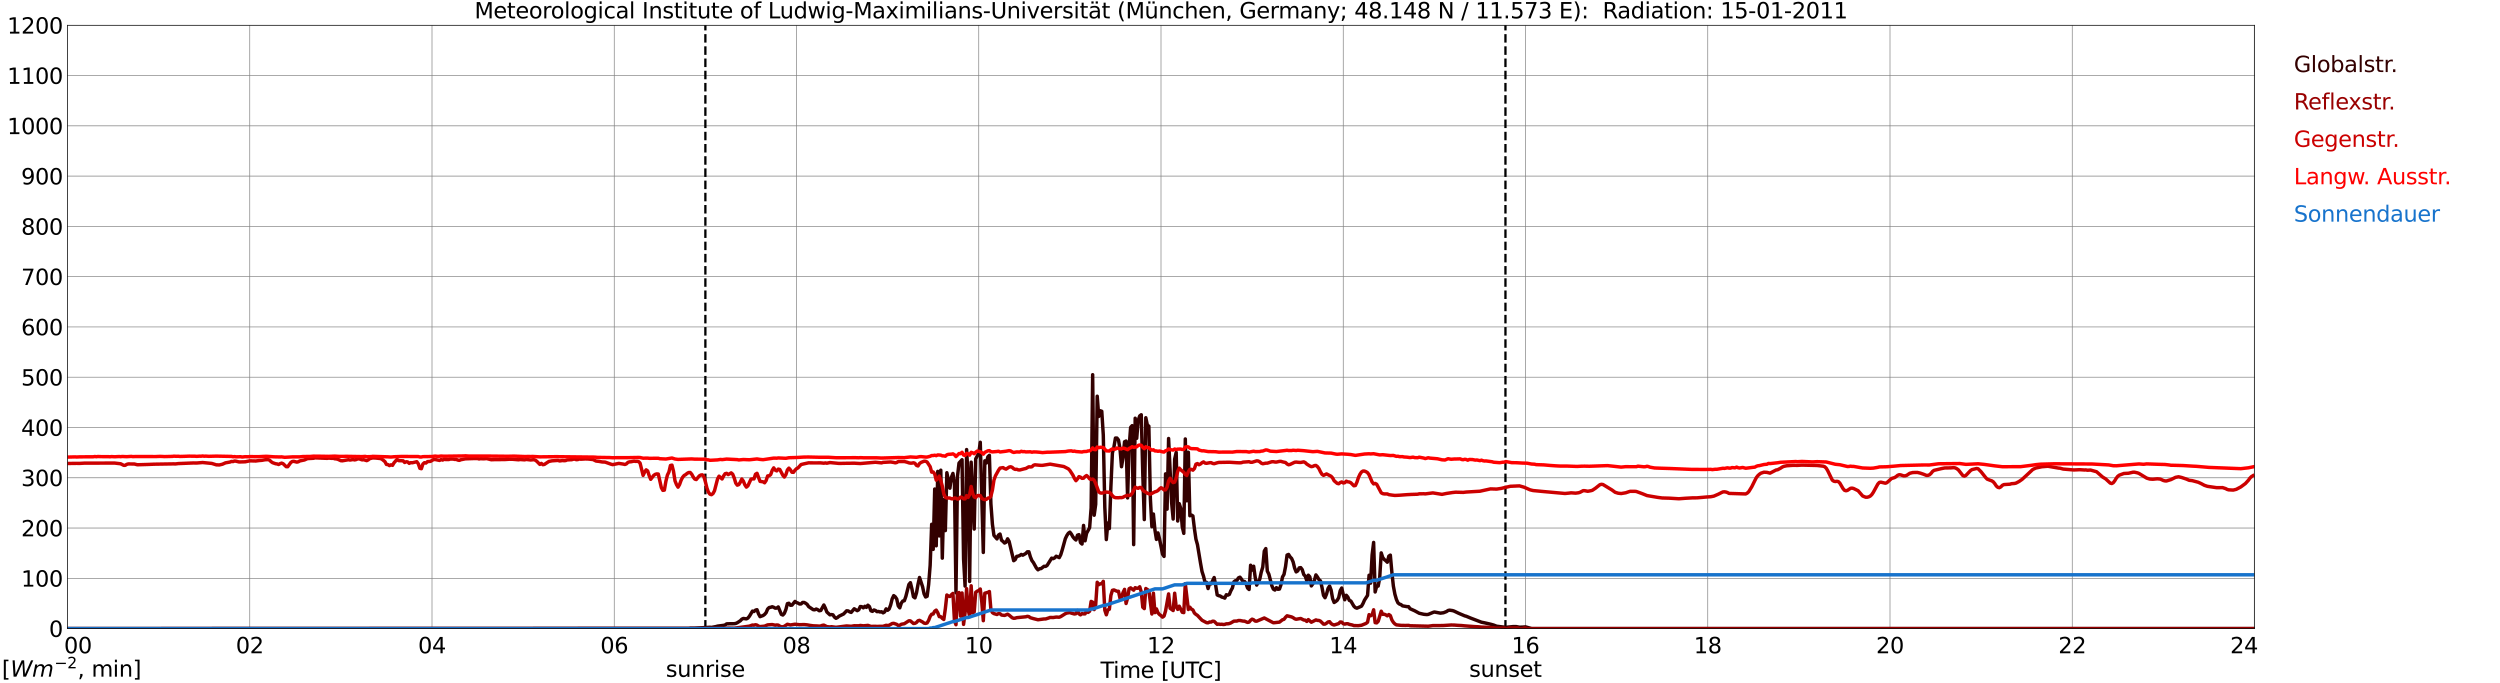 <?xml version="1.0" encoding="utf-8" standalone="no"?>
<!DOCTYPE svg PUBLIC "-//W3C//DTD SVG 1.1//EN"
  "http://www.w3.org/Graphics/SVG/1.1/DTD/svg11.dtd">
<svg xmlns:xlink="http://www.w3.org/1999/xlink" width="1085.4pt" height="296.64pt" viewBox="0 0 1085.4 296.64" xmlns="http://www.w3.org/2000/svg" version="1.1">
 <defs>
  <style type="text/css">*{stroke-linejoin: round; stroke-linecap: butt}</style>
 </defs>
 <g id="figure_1">
  <g id="patch_1">
   <path d="M 0 296.64 
L 1085.4 296.64 
L 1085.4 0 
L 0 0 
z
" style="fill: #ffffff"/>
  </g>
  <g id="axes_1">
   <g id="patch_2">
    <path d="M 29.306 272.909 
L 978.814 272.909 
L 978.814 10.976 
L 29.306 10.976 
z
" style="fill: #ffffff"/>
   </g>
   <g id="patch_3">
    <path d="M 978.814 272.909 
L 978.814 272.909 
L 978.814 10.976 
L 978.814 10.976 
z
" clip-path="url(#pd26fa43304)" style="fill: #d3d3d3; opacity: 0.25; stroke: #d3d3d3; stroke-linejoin: miter"/>
   </g>
   <g id="matplotlib.axis_1">
    <g id="xtick_1">
     <g id="line2d_1">
      <path d="M 29.306 272.909 
L 29.306 10.976 
" clip-path="url(#pd26fa43304)" style="fill: none; stroke: #808080; stroke-width: 0.3; stroke-linecap: square"/>
     </g>
     <g id="line2d_2"/>
     <g id="text_1">
      <!--    00 -->
      <g transform="translate(18.733 283.627) scale(0.095 -0.095)">
       <defs>
        <path id="DejaVuSans-20" transform="scale(0.016)"/>
        <path id="DejaVuSans-30" d="M 2034 4250 
Q 1547 4250 1301 3770 
Q 1056 3291 1056 2328 
Q 1056 1369 1301 889 
Q 1547 409 2034 409 
Q 2525 409 2770 889 
Q 3016 1369 3016 2328 
Q 3016 3291 2770 3770 
Q 2525 4250 2034 4250 
z
M 2034 4750 
Q 2819 4750 3233 4129 
Q 3647 3509 3647 2328 
Q 3647 1150 3233 529 
Q 2819 -91 2034 -91 
Q 1250 -91 836 529 
Q 422 1150 422 2328 
Q 422 3509 836 4129 
Q 1250 4750 2034 4750 
z
" transform="scale(0.016)"/>
       </defs>
       <use xlink:href="#DejaVuSans-20"/>
       <use xlink:href="#DejaVuSans-20" transform="translate(31.787 0)"/>
       <use xlink:href="#DejaVuSans-20" transform="translate(63.574 0)"/>
       <use xlink:href="#DejaVuSans-30" transform="translate(95.361 0)"/>
       <use xlink:href="#DejaVuSans-30" transform="translate(158.984 0)"/>
      </g>
     </g>
    </g>
    <g id="xtick_2">
     <g id="line2d_3">
      <path d="M 108.431 272.909 
L 108.431 10.976 
" clip-path="url(#pd26fa43304)" style="fill: none; stroke: #808080; stroke-width: 0.3; stroke-linecap: square"/>
     </g>
     <g id="line2d_4"/>
     <g id="text_2">
      <!-- 02 -->
      <g transform="translate(102.387 283.627) scale(0.095 -0.095)">
       <defs>
        <path id="DejaVuSans-32" d="M 1228 531 
L 3431 531 
L 3431 0 
L 469 0 
L 469 531 
Q 828 903 1448 1529 
Q 2069 2156 2228 2338 
Q 2531 2678 2651 2914 
Q 2772 3150 2772 3378 
Q 2772 3750 2511 3984 
Q 2250 4219 1831 4219 
Q 1534 4219 1204 4116 
Q 875 4013 500 3803 
L 500 4441 
Q 881 4594 1212 4672 
Q 1544 4750 1819 4750 
Q 2544 4750 2975 4387 
Q 3406 4025 3406 3419 
Q 3406 3131 3298 2873 
Q 3191 2616 2906 2266 
Q 2828 2175 2409 1742 
Q 1991 1309 1228 531 
z
" transform="scale(0.016)"/>
       </defs>
       <use xlink:href="#DejaVuSans-30"/>
       <use xlink:href="#DejaVuSans-32" transform="translate(63.623 0)"/>
      </g>
     </g>
    </g>
    <g id="xtick_3">
     <g id="line2d_5">
      <path d="M 187.557 272.909 
L 187.557 10.976 
" clip-path="url(#pd26fa43304)" style="fill: none; stroke: #808080; stroke-width: 0.3; stroke-linecap: square"/>
     </g>
     <g id="line2d_6"/>
     <g id="text_3">
      <!-- 04 -->
      <g transform="translate(181.513 283.627) scale(0.095 -0.095)">
       <defs>
        <path id="DejaVuSans-34" d="M 2419 4116 
L 825 1625 
L 2419 1625 
L 2419 4116 
z
M 2253 4666 
L 3047 4666 
L 3047 1625 
L 3713 1625 
L 3713 1100 
L 3047 1100 
L 3047 0 
L 2419 0 
L 2419 1100 
L 313 1100 
L 313 1709 
L 2253 4666 
z
" transform="scale(0.016)"/>
       </defs>
       <use xlink:href="#DejaVuSans-30"/>
       <use xlink:href="#DejaVuSans-34" transform="translate(63.623 0)"/>
      </g>
     </g>
    </g>
    <g id="xtick_4">
     <g id="line2d_7">
      <path d="M 266.683 272.909 
L 266.683 10.976 
" clip-path="url(#pd26fa43304)" style="fill: none; stroke: #808080; stroke-width: 0.3; stroke-linecap: square"/>
     </g>
     <g id="line2d_8"/>
     <g id="text_4">
      <!-- 06 -->
      <g transform="translate(260.638 283.627) scale(0.095 -0.095)">
       <defs>
        <path id="DejaVuSans-36" d="M 2113 2584 
Q 1688 2584 1439 2293 
Q 1191 2003 1191 1497 
Q 1191 994 1439 701 
Q 1688 409 2113 409 
Q 2538 409 2786 701 
Q 3034 994 3034 1497 
Q 3034 2003 2786 2293 
Q 2538 2584 2113 2584 
z
M 3366 4563 
L 3366 3988 
Q 3128 4100 2886 4159 
Q 2644 4219 2406 4219 
Q 1781 4219 1451 3797 
Q 1122 3375 1075 2522 
Q 1259 2794 1537 2939 
Q 1816 3084 2150 3084 
Q 2853 3084 3261 2657 
Q 3669 2231 3669 1497 
Q 3669 778 3244 343 
Q 2819 -91 2113 -91 
Q 1303 -91 875 529 
Q 447 1150 447 2328 
Q 447 3434 972 4092 
Q 1497 4750 2381 4750 
Q 2619 4750 2861 4703 
Q 3103 4656 3366 4563 
z
" transform="scale(0.016)"/>
       </defs>
       <use xlink:href="#DejaVuSans-30"/>
       <use xlink:href="#DejaVuSans-36" transform="translate(63.623 0)"/>
      </g>
     </g>
    </g>
    <g id="xtick_5">
     <g id="line2d_9">
      <path d="M 345.808 272.909 
L 345.808 10.976 
" clip-path="url(#pd26fa43304)" style="fill: none; stroke: #808080; stroke-width: 0.3; stroke-linecap: square"/>
     </g>
     <g id="line2d_10"/>
     <g id="text_5">
      <!-- 08 -->
      <g transform="translate(339.764 283.627) scale(0.095 -0.095)">
       <defs>
        <path id="DejaVuSans-38" d="M 2034 2216 
Q 1584 2216 1326 1975 
Q 1069 1734 1069 1313 
Q 1069 891 1326 650 
Q 1584 409 2034 409 
Q 2484 409 2743 651 
Q 3003 894 3003 1313 
Q 3003 1734 2745 1975 
Q 2488 2216 2034 2216 
z
M 1403 2484 
Q 997 2584 770 2862 
Q 544 3141 544 3541 
Q 544 4100 942 4425 
Q 1341 4750 2034 4750 
Q 2731 4750 3128 4425 
Q 3525 4100 3525 3541 
Q 3525 3141 3298 2862 
Q 3072 2584 2669 2484 
Q 3125 2378 3379 2068 
Q 3634 1759 3634 1313 
Q 3634 634 3220 271 
Q 2806 -91 2034 -91 
Q 1263 -91 848 271 
Q 434 634 434 1313 
Q 434 1759 690 2068 
Q 947 2378 1403 2484 
z
M 1172 3481 
Q 1172 3119 1398 2916 
Q 1625 2713 2034 2713 
Q 2441 2713 2670 2916 
Q 2900 3119 2900 3481 
Q 2900 3844 2670 4047 
Q 2441 4250 2034 4250 
Q 1625 4250 1398 4047 
Q 1172 3844 1172 3481 
z
" transform="scale(0.016)"/>
       </defs>
       <use xlink:href="#DejaVuSans-30"/>
       <use xlink:href="#DejaVuSans-38" transform="translate(63.623 0)"/>
      </g>
     </g>
    </g>
    <g id="xtick_6">
     <g id="line2d_11">
      <path d="M 424.934 272.909 
L 424.934 10.976 
" clip-path="url(#pd26fa43304)" style="fill: none; stroke: #808080; stroke-width: 0.3; stroke-linecap: square"/>
     </g>
     <g id="line2d_12"/>
     <g id="text_6">
      <!-- 10 -->
      <g transform="translate(418.89 283.627) scale(0.095 -0.095)">
       <defs>
        <path id="DejaVuSans-31" d="M 794 531 
L 1825 531 
L 1825 4091 
L 703 3866 
L 703 4441 
L 1819 4666 
L 2450 4666 
L 2450 531 
L 3481 531 
L 3481 0 
L 794 0 
L 794 531 
z
" transform="scale(0.016)"/>
       </defs>
       <use xlink:href="#DejaVuSans-31"/>
       <use xlink:href="#DejaVuSans-30" transform="translate(63.623 0)"/>
      </g>
     </g>
    </g>
    <g id="xtick_7">
     <g id="line2d_13">
      <path d="M 504.06 272.909 
L 504.06 10.976 
" clip-path="url(#pd26fa43304)" style="fill: none; stroke: #808080; stroke-width: 0.3; stroke-linecap: square"/>
     </g>
     <g id="line2d_14"/>
     <g id="text_7">
      <!-- 12 -->
      <g transform="translate(498.015 283.627) scale(0.095 -0.095)">
       <use xlink:href="#DejaVuSans-31"/>
       <use xlink:href="#DejaVuSans-32" transform="translate(63.623 0)"/>
      </g>
     </g>
    </g>
    <g id="xtick_8">
     <g id="line2d_15">
      <path d="M 583.185 272.909 
L 583.185 10.976 
" clip-path="url(#pd26fa43304)" style="fill: none; stroke: #808080; stroke-width: 0.3; stroke-linecap: square"/>
     </g>
     <g id="line2d_16"/>
     <g id="text_8">
      <!-- 14 -->
      <g transform="translate(577.141 283.627) scale(0.095 -0.095)">
       <use xlink:href="#DejaVuSans-31"/>
       <use xlink:href="#DejaVuSans-34" transform="translate(63.623 0)"/>
      </g>
     </g>
    </g>
    <g id="xtick_9">
     <g id="line2d_17">
      <path d="M 662.311 272.909 
L 662.311 10.976 
" clip-path="url(#pd26fa43304)" style="fill: none; stroke: #808080; stroke-width: 0.3; stroke-linecap: square"/>
     </g>
     <g id="line2d_18"/>
     <g id="text_9">
      <!-- 16 -->
      <g transform="translate(656.267 283.627) scale(0.095 -0.095)">
       <use xlink:href="#DejaVuSans-31"/>
       <use xlink:href="#DejaVuSans-36" transform="translate(63.623 0)"/>
      </g>
     </g>
    </g>
    <g id="xtick_10">
     <g id="line2d_19">
      <path d="M 741.437 272.909 
L 741.437 10.976 
" clip-path="url(#pd26fa43304)" style="fill: none; stroke: #808080; stroke-width: 0.3; stroke-linecap: square"/>
     </g>
     <g id="line2d_20"/>
     <g id="text_10">
      <!-- 18 -->
      <g transform="translate(735.392 283.627) scale(0.095 -0.095)">
       <use xlink:href="#DejaVuSans-31"/>
       <use xlink:href="#DejaVuSans-38" transform="translate(63.623 0)"/>
      </g>
     </g>
    </g>
    <g id="xtick_11">
     <g id="line2d_21">
      <path d="M 820.562 272.909 
L 820.562 10.976 
" clip-path="url(#pd26fa43304)" style="fill: none; stroke: #808080; stroke-width: 0.3; stroke-linecap: square"/>
     </g>
     <g id="line2d_22"/>
     <g id="text_11">
      <!-- 20 -->
      <g transform="translate(814.518 283.627) scale(0.095 -0.095)">
       <use xlink:href="#DejaVuSans-32"/>
       <use xlink:href="#DejaVuSans-30" transform="translate(63.623 0)"/>
      </g>
     </g>
    </g>
    <g id="xtick_12">
     <g id="line2d_23">
      <path d="M 899.688 272.909 
L 899.688 10.976 
" clip-path="url(#pd26fa43304)" style="fill: none; stroke: #808080; stroke-width: 0.3; stroke-linecap: square"/>
     </g>
     <g id="line2d_24"/>
     <g id="text_12">
      <!-- 22 -->
      <g transform="translate(893.644 283.627) scale(0.095 -0.095)">
       <use xlink:href="#DejaVuSans-32"/>
       <use xlink:href="#DejaVuSans-32" transform="translate(63.623 0)"/>
      </g>
     </g>
    </g>
    <g id="xtick_13">
     <g id="line2d_25">
      <path d="M 978.814 272.909 
L 978.814 10.976 
" clip-path="url(#pd26fa43304)" style="fill: none; stroke: #808080; stroke-width: 0.3; stroke-linecap: square"/>
     </g>
     <g id="line2d_26"/>
     <g id="text_13">
      <!-- 24    -->
      <g transform="translate(968.241 283.627) scale(0.095 -0.095)">
       <use xlink:href="#DejaVuSans-32"/>
       <use xlink:href="#DejaVuSans-34" transform="translate(63.623 0)"/>
       <use xlink:href="#DejaVuSans-20" transform="translate(127.246 0)"/>
       <use xlink:href="#DejaVuSans-20" transform="translate(159.033 0)"/>
       <use xlink:href="#DejaVuSans-20" transform="translate(190.82 0)"/>
      </g>
     </g>
    </g>
    <g id="text_14">
     <!-- Time [UTC] -->
     <g transform="translate(477.806 294.322) scale(0.095 -0.095)">
      <defs>
       <path id="DejaVuSans-54" d="M -19 4666 
L 3928 4666 
L 3928 4134 
L 2272 4134 
L 2272 0 
L 1638 0 
L 1638 4134 
L -19 4134 
L -19 4666 
z
" transform="scale(0.016)"/>
       <path id="DejaVuSans-69" d="M 603 3500 
L 1178 3500 
L 1178 0 
L 603 0 
L 603 3500 
z
M 603 4863 
L 1178 4863 
L 1178 4134 
L 603 4134 
L 603 4863 
z
" transform="scale(0.016)"/>
       <path id="DejaVuSans-6d" d="M 3328 2828 
Q 3544 3216 3844 3400 
Q 4144 3584 4550 3584 
Q 5097 3584 5394 3201 
Q 5691 2819 5691 2113 
L 5691 0 
L 5113 0 
L 5113 2094 
Q 5113 2597 4934 2840 
Q 4756 3084 4391 3084 
Q 3944 3084 3684 2787 
Q 3425 2491 3425 1978 
L 3425 0 
L 2847 0 
L 2847 2094 
Q 2847 2600 2669 2842 
Q 2491 3084 2119 3084 
Q 1678 3084 1418 2786 
Q 1159 2488 1159 1978 
L 1159 0 
L 581 0 
L 581 3500 
L 1159 3500 
L 1159 2956 
Q 1356 3278 1631 3431 
Q 1906 3584 2284 3584 
Q 2666 3584 2933 3390 
Q 3200 3197 3328 2828 
z
" transform="scale(0.016)"/>
       <path id="DejaVuSans-65" d="M 3597 1894 
L 3597 1613 
L 953 1613 
Q 991 1019 1311 708 
Q 1631 397 2203 397 
Q 2534 397 2845 478 
Q 3156 559 3463 722 
L 3463 178 
Q 3153 47 2828 -22 
Q 2503 -91 2169 -91 
Q 1331 -91 842 396 
Q 353 884 353 1716 
Q 353 2575 817 3079 
Q 1281 3584 2069 3584 
Q 2775 3584 3186 3129 
Q 3597 2675 3597 1894 
z
M 3022 2063 
Q 3016 2534 2758 2815 
Q 2500 3097 2075 3097 
Q 1594 3097 1305 2825 
Q 1016 2553 972 2059 
L 3022 2063 
z
" transform="scale(0.016)"/>
       <path id="DejaVuSans-5b" d="M 550 4863 
L 1875 4863 
L 1875 4416 
L 1125 4416 
L 1125 -397 
L 1875 -397 
L 1875 -844 
L 550 -844 
L 550 4863 
z
" transform="scale(0.016)"/>
       <path id="DejaVuSans-55" d="M 556 4666 
L 1191 4666 
L 1191 1831 
Q 1191 1081 1462 751 
Q 1734 422 2344 422 
Q 2950 422 3222 751 
Q 3494 1081 3494 1831 
L 3494 4666 
L 4128 4666 
L 4128 1753 
Q 4128 841 3676 375 
Q 3225 -91 2344 -91 
Q 1459 -91 1007 375 
Q 556 841 556 1753 
L 556 4666 
z
" transform="scale(0.016)"/>
       <path id="DejaVuSans-43" d="M 4122 4306 
L 4122 3641 
Q 3803 3938 3442 4084 
Q 3081 4231 2675 4231 
Q 1875 4231 1450 3742 
Q 1025 3253 1025 2328 
Q 1025 1406 1450 917 
Q 1875 428 2675 428 
Q 3081 428 3442 575 
Q 3803 722 4122 1019 
L 4122 359 
Q 3791 134 3420 21 
Q 3050 -91 2638 -91 
Q 1578 -91 968 557 
Q 359 1206 359 2328 
Q 359 3453 968 4101 
Q 1578 4750 2638 4750 
Q 3056 4750 3426 4639 
Q 3797 4528 4122 4306 
z
" transform="scale(0.016)"/>
       <path id="DejaVuSans-5d" d="M 1947 4863 
L 1947 -844 
L 622 -844 
L 622 -397 
L 1369 -397 
L 1369 4416 
L 622 4416 
L 622 4863 
L 1947 4863 
z
" transform="scale(0.016)"/>
      </defs>
      <use xlink:href="#DejaVuSans-54"/>
      <use xlink:href="#DejaVuSans-69" transform="translate(57.959 0)"/>
      <use xlink:href="#DejaVuSans-6d" transform="translate(85.742 0)"/>
      <use xlink:href="#DejaVuSans-65" transform="translate(183.154 0)"/>
      <use xlink:href="#DejaVuSans-20" transform="translate(244.678 0)"/>
      <use xlink:href="#DejaVuSans-5b" transform="translate(276.465 0)"/>
      <use xlink:href="#DejaVuSans-55" transform="translate(315.479 0)"/>
      <use xlink:href="#DejaVuSans-54" transform="translate(388.672 0)"/>
      <use xlink:href="#DejaVuSans-43" transform="translate(443.881 0)"/>
      <use xlink:href="#DejaVuSans-5d" transform="translate(513.705 0)"/>
     </g>
    </g>
   </g>
   <g id="matplotlib.axis_2">
    <g id="ytick_1">
     <g id="line2d_27">
      <path d="M 29.306 272.909 
L 978.814 272.909 
" clip-path="url(#pd26fa43304)" style="fill: none; stroke: #808080; stroke-width: 0.3; stroke-linecap: square"/>
     </g>
     <g id="line2d_28"/>
     <g id="text_15">
      <!-- 0 -->
      <g transform="translate(21.261 276.518) scale(0.095 -0.095)">
       <use xlink:href="#DejaVuSans-30"/>
      </g>
     </g>
    </g>
    <g id="ytick_2">
     <g id="line2d_29">
      <path d="M 29.306 251.081 
L 978.814 251.081 
" clip-path="url(#pd26fa43304)" style="fill: none; stroke: #808080; stroke-width: 0.3; stroke-linecap: square"/>
     </g>
     <g id="line2d_30"/>
     <g id="text_16">
      <!-- 100 -->
      <g transform="translate(9.173 254.69) scale(0.095 -0.095)">
       <use xlink:href="#DejaVuSans-31"/>
       <use xlink:href="#DejaVuSans-30" transform="translate(63.623 0)"/>
       <use xlink:href="#DejaVuSans-30" transform="translate(127.246 0)"/>
      </g>
     </g>
    </g>
    <g id="ytick_3">
     <g id="line2d_31">
      <path d="M 29.306 229.253 
L 978.814 229.253 
" clip-path="url(#pd26fa43304)" style="fill: none; stroke: #808080; stroke-width: 0.3; stroke-linecap: square"/>
     </g>
     <g id="line2d_32"/>
     <g id="text_17">
      <!-- 200 -->
      <g transform="translate(9.173 232.863) scale(0.095 -0.095)">
       <use xlink:href="#DejaVuSans-32"/>
       <use xlink:href="#DejaVuSans-30" transform="translate(63.623 0)"/>
       <use xlink:href="#DejaVuSans-30" transform="translate(127.246 0)"/>
      </g>
     </g>
    </g>
    <g id="ytick_4">
     <g id="line2d_33">
      <path d="M 29.306 207.426 
L 978.814 207.426 
" clip-path="url(#pd26fa43304)" style="fill: none; stroke: #808080; stroke-width: 0.3; stroke-linecap: square"/>
     </g>
     <g id="line2d_34"/>
     <g id="text_18">
      <!-- 300 -->
      <g transform="translate(9.173 211.035) scale(0.095 -0.095)">
       <defs>
        <path id="DejaVuSans-33" d="M 2597 2516 
Q 3050 2419 3304 2112 
Q 3559 1806 3559 1356 
Q 3559 666 3084 287 
Q 2609 -91 1734 -91 
Q 1441 -91 1130 -33 
Q 819 25 488 141 
L 488 750 
Q 750 597 1062 519 
Q 1375 441 1716 441 
Q 2309 441 2620 675 
Q 2931 909 2931 1356 
Q 2931 1769 2642 2001 
Q 2353 2234 1838 2234 
L 1294 2234 
L 1294 2753 
L 1863 2753 
Q 2328 2753 2575 2939 
Q 2822 3125 2822 3475 
Q 2822 3834 2567 4026 
Q 2313 4219 1838 4219 
Q 1578 4219 1281 4162 
Q 984 4106 628 3988 
L 628 4550 
Q 988 4650 1302 4700 
Q 1616 4750 1894 4750 
Q 2613 4750 3031 4423 
Q 3450 4097 3450 3541 
Q 3450 3153 3228 2886 
Q 3006 2619 2597 2516 
z
" transform="scale(0.016)"/>
       </defs>
       <use xlink:href="#DejaVuSans-33"/>
       <use xlink:href="#DejaVuSans-30" transform="translate(63.623 0)"/>
       <use xlink:href="#DejaVuSans-30" transform="translate(127.246 0)"/>
      </g>
     </g>
    </g>
    <g id="ytick_5">
     <g id="line2d_35">
      <path d="M 29.306 185.598 
L 978.814 185.598 
" clip-path="url(#pd26fa43304)" style="fill: none; stroke: #808080; stroke-width: 0.3; stroke-linecap: square"/>
     </g>
     <g id="line2d_36"/>
     <g id="text_19">
      <!-- 400 -->
      <g transform="translate(9.173 189.207) scale(0.095 -0.095)">
       <use xlink:href="#DejaVuSans-34"/>
       <use xlink:href="#DejaVuSans-30" transform="translate(63.623 0)"/>
       <use xlink:href="#DejaVuSans-30" transform="translate(127.246 0)"/>
      </g>
     </g>
    </g>
    <g id="ytick_6">
     <g id="line2d_37">
      <path d="M 29.306 163.77 
L 978.814 163.77 
" clip-path="url(#pd26fa43304)" style="fill: none; stroke: #808080; stroke-width: 0.3; stroke-linecap: square"/>
     </g>
     <g id="line2d_38"/>
     <g id="text_20">
      <!-- 500 -->
      <g transform="translate(9.173 167.379) scale(0.095 -0.095)">
       <defs>
        <path id="DejaVuSans-35" d="M 691 4666 
L 3169 4666 
L 3169 4134 
L 1269 4134 
L 1269 2991 
Q 1406 3038 1543 3061 
Q 1681 3084 1819 3084 
Q 2600 3084 3056 2656 
Q 3513 2228 3513 1497 
Q 3513 744 3044 326 
Q 2575 -91 1722 -91 
Q 1428 -91 1123 -41 
Q 819 9 494 109 
L 494 744 
Q 775 591 1075 516 
Q 1375 441 1709 441 
Q 2250 441 2565 725 
Q 2881 1009 2881 1497 
Q 2881 1984 2565 2268 
Q 2250 2553 1709 2553 
Q 1456 2553 1204 2497 
Q 953 2441 691 2322 
L 691 4666 
z
" transform="scale(0.016)"/>
       </defs>
       <use xlink:href="#DejaVuSans-35"/>
       <use xlink:href="#DejaVuSans-30" transform="translate(63.623 0)"/>
       <use xlink:href="#DejaVuSans-30" transform="translate(127.246 0)"/>
      </g>
     </g>
    </g>
    <g id="ytick_7">
     <g id="line2d_39">
      <path d="M 29.306 141.942 
L 978.814 141.942 
" clip-path="url(#pd26fa43304)" style="fill: none; stroke: #808080; stroke-width: 0.3; stroke-linecap: square"/>
     </g>
     <g id="line2d_40"/>
     <g id="text_21">
      <!-- 600 -->
      <g transform="translate(9.173 145.551) scale(0.095 -0.095)">
       <use xlink:href="#DejaVuSans-36"/>
       <use xlink:href="#DejaVuSans-30" transform="translate(63.623 0)"/>
       <use xlink:href="#DejaVuSans-30" transform="translate(127.246 0)"/>
      </g>
     </g>
    </g>
    <g id="ytick_8">
     <g id="line2d_41">
      <path d="M 29.306 120.114 
L 978.814 120.114 
" clip-path="url(#pd26fa43304)" style="fill: none; stroke: #808080; stroke-width: 0.3; stroke-linecap: square"/>
     </g>
     <g id="line2d_42"/>
     <g id="text_22">
      <!-- 700 -->
      <g transform="translate(9.173 123.724) scale(0.095 -0.095)">
       <defs>
        <path id="DejaVuSans-37" d="M 525 4666 
L 3525 4666 
L 3525 4397 
L 1831 0 
L 1172 0 
L 2766 4134 
L 525 4134 
L 525 4666 
z
" transform="scale(0.016)"/>
       </defs>
       <use xlink:href="#DejaVuSans-37"/>
       <use xlink:href="#DejaVuSans-30" transform="translate(63.623 0)"/>
       <use xlink:href="#DejaVuSans-30" transform="translate(127.246 0)"/>
      </g>
     </g>
    </g>
    <g id="ytick_9">
     <g id="line2d_43">
      <path d="M 29.306 98.287 
L 978.814 98.287 
" clip-path="url(#pd26fa43304)" style="fill: none; stroke: #808080; stroke-width: 0.3; stroke-linecap: square"/>
     </g>
     <g id="line2d_44"/>
     <g id="text_23">
      <!-- 800 -->
      <g transform="translate(9.173 101.896) scale(0.095 -0.095)">
       <use xlink:href="#DejaVuSans-38"/>
       <use xlink:href="#DejaVuSans-30" transform="translate(63.623 0)"/>
       <use xlink:href="#DejaVuSans-30" transform="translate(127.246 0)"/>
      </g>
     </g>
    </g>
    <g id="ytick_10">
     <g id="line2d_45">
      <path d="M 29.306 76.459 
L 978.814 76.459 
" clip-path="url(#pd26fa43304)" style="fill: none; stroke: #808080; stroke-width: 0.3; stroke-linecap: square"/>
     </g>
     <g id="line2d_46"/>
     <g id="text_24">
      <!-- 900 -->
      <g transform="translate(9.173 80.068) scale(0.095 -0.095)">
       <defs>
        <path id="DejaVuSans-39" d="M 703 97 
L 703 672 
Q 941 559 1184 500 
Q 1428 441 1663 441 
Q 2288 441 2617 861 
Q 2947 1281 2994 2138 
Q 2813 1869 2534 1725 
Q 2256 1581 1919 1581 
Q 1219 1581 811 2004 
Q 403 2428 403 3163 
Q 403 3881 828 4315 
Q 1253 4750 1959 4750 
Q 2769 4750 3195 4129 
Q 3622 3509 3622 2328 
Q 3622 1225 3098 567 
Q 2575 -91 1691 -91 
Q 1453 -91 1209 -44 
Q 966 3 703 97 
z
M 1959 2075 
Q 2384 2075 2632 2365 
Q 2881 2656 2881 3163 
Q 2881 3666 2632 3958 
Q 2384 4250 1959 4250 
Q 1534 4250 1286 3958 
Q 1038 3666 1038 3163 
Q 1038 2656 1286 2365 
Q 1534 2075 1959 2075 
z
" transform="scale(0.016)"/>
       </defs>
       <use xlink:href="#DejaVuSans-39"/>
       <use xlink:href="#DejaVuSans-30" transform="translate(63.623 0)"/>
       <use xlink:href="#DejaVuSans-30" transform="translate(127.246 0)"/>
      </g>
     </g>
    </g>
    <g id="ytick_11">
     <g id="line2d_47">
      <path d="M 29.306 54.631 
L 978.814 54.631 
" clip-path="url(#pd26fa43304)" style="fill: none; stroke: #808080; stroke-width: 0.3; stroke-linecap: square"/>
     </g>
     <g id="line2d_48"/>
     <g id="text_25">
      <!-- 1000 -->
      <g transform="translate(3.128 58.24) scale(0.095 -0.095)">
       <use xlink:href="#DejaVuSans-31"/>
       <use xlink:href="#DejaVuSans-30" transform="translate(63.623 0)"/>
       <use xlink:href="#DejaVuSans-30" transform="translate(127.246 0)"/>
       <use xlink:href="#DejaVuSans-30" transform="translate(190.869 0)"/>
      </g>
     </g>
    </g>
    <g id="ytick_12">
     <g id="line2d_49">
      <path d="M 29.306 32.803 
L 978.814 32.803 
" clip-path="url(#pd26fa43304)" style="fill: none; stroke: #808080; stroke-width: 0.3; stroke-linecap: square"/>
     </g>
     <g id="line2d_50"/>
     <g id="text_26">
      <!-- 1100 -->
      <g transform="translate(3.128 36.413) scale(0.095 -0.095)">
       <use xlink:href="#DejaVuSans-31"/>
       <use xlink:href="#DejaVuSans-31" transform="translate(63.623 0)"/>
       <use xlink:href="#DejaVuSans-30" transform="translate(127.246 0)"/>
       <use xlink:href="#DejaVuSans-30" transform="translate(190.869 0)"/>
      </g>
     </g>
    </g>
    <g id="ytick_13">
     <g id="line2d_51">
      <path d="M 29.306 10.976 
L 978.814 10.976 
" clip-path="url(#pd26fa43304)" style="fill: none; stroke: #808080; stroke-width: 0.3; stroke-linecap: square"/>
     </g>
     <g id="line2d_52"/>
     <g id="text_27">
      <!-- 1200 -->
      <g transform="translate(3.128 14.585) scale(0.095 -0.095)">
       <use xlink:href="#DejaVuSans-31"/>
       <use xlink:href="#DejaVuSans-32" transform="translate(63.623 0)"/>
       <use xlink:href="#DejaVuSans-30" transform="translate(127.246 0)"/>
       <use xlink:href="#DejaVuSans-30" transform="translate(190.869 0)"/>
      </g>
     </g>
    </g>
   </g>
   <g id="line2d_53">
    <path d="M 306.246 272.909 
L 306.246 10.976 
" clip-path="url(#pd26fa43304)" style="fill: none; stroke-dasharray: 3.7,1.6; stroke-dashoffset: 0; stroke: #000000"/>
   </g>
   <g id="line2d_54">
    <path d="M 653.607 272.909 
L 653.607 10.976 
" clip-path="url(#pd26fa43304)" style="fill: none; stroke-dasharray: 3.7,1.6; stroke-dashoffset: 0; stroke: #000000"/>
   </g>
   <g id="line2d_55">
    <path d="M 29.306 272.909 
L 298.992 272.852 
L 299.652 272.745 
L 301.63 272.723 
L 308.224 272.335 
L 308.883 272.4 
L 310.861 272.034 
L 311.521 271.841 
L 314.158 271.497 
L 314.818 271.346 
L 315.477 270.85 
L 316.796 270.807 
L 318.774 270.785 
L 319.433 270.678 
L 320.093 270.377 
L 321.411 269.515 
L 322.071 268.827 
L 322.73 268.504 
L 324.049 268.698 
L 324.708 268.353 
L 325.368 267.535 
L 326.686 265.317 
L 327.346 265.49 
L 328.005 264.887 
L 328.665 264.715 
L 329.324 266.524 
L 329.983 267.729 
L 331.302 267.234 
L 331.961 266.76 
L 332.621 265.985 
L 333.28 264.413 
L 333.94 263.767 
L 334.599 263.66 
L 335.258 263.425 
L 335.918 263.66 
L 336.577 264.049 
L 337.236 264.005 
L 337.896 263.51 
L 339.215 266.716 
L 339.874 267.017 
L 340.533 266.286 
L 341.193 264.63 
L 341.852 262.089 
L 342.512 261.916 
L 343.171 262.779 
L 343.83 262.735 
L 345.149 261.12 
L 345.808 261.615 
L 346.468 261.831 
L 347.127 262.239 
L 347.787 262.196 
L 348.446 261.571 
L 349.105 261.552 
L 349.765 261.895 
L 350.424 262.39 
L 351.083 263.359 
L 353.062 264.693 
L 353.721 264.758 
L 354.38 264.413 
L 355.04 264.715 
L 355.699 265.166 
L 356.359 265.038 
L 357.677 262.669 
L 358.337 264.027 
L 358.996 265.727 
L 360.315 266.932 
L 360.974 266.825 
L 361.634 266.932 
L 362.293 267.923 
L 362.952 268.438 
L 363.612 268.096 
L 364.271 267.535 
L 366.249 266.566 
L 367.568 265.188 
L 368.227 265.232 
L 368.887 265.64 
L 369.546 265.878 
L 370.865 264.306 
L 372.184 265.125 
L 372.843 264.736 
L 373.502 263.337 
L 374.162 263.403 
L 374.821 263.896 
L 375.481 263.23 
L 376.14 263.704 
L 376.799 262.757 
L 377.459 263.337 
L 378.118 265.166 
L 378.777 265.426 
L 379.437 264.824 
L 380.096 265.06 
L 380.756 265.555 
L 381.415 265.468 
L 382.074 265.706 
L 382.734 265.599 
L 383.393 266.072 
L 384.053 265.684 
L 384.712 264.35 
L 385.371 264.953 
L 386.031 264.413 
L 386.69 262.628 
L 387.349 259.98 
L 388.009 258.601 
L 388.668 259.096 
L 389.328 260.087 
L 389.987 263.058 
L 390.646 263.896 
L 391.306 261.853 
L 391.965 260.928 
L 392.624 260.818 
L 393.284 258.946 
L 394.603 253.759 
L 395.262 252.982 
L 395.921 255.695 
L 396.581 259.074 
L 397.24 259.57 
L 397.899 257.439 
L 398.559 253.737 
L 399.218 250.723 
L 400.537 254.704 
L 401.196 257.806 
L 401.856 259.184 
L 402.515 258.882 
L 403.175 253.801 
L 403.834 245.449 
L 404.493 227.625 
L 405.153 238.517 
L 405.812 212.319 
L 406.471 236.967 
L 407.131 204.656 
L 407.79 232.685 
L 408.45 204.14 
L 409.109 242.328 
L 409.768 216.862 
L 410.428 230.36 
L 411.087 205.238 
L 412.406 211.955 
L 413.065 207.218 
L 413.725 205.54 
L 414.384 209.672 
L 415.043 257.352 
L 415.703 206.81 
L 416.362 201.041 
L 417.681 199.598 
L 418.34 242.651 
L 419 254.469 
L 419.659 195.185 
L 420.318 207.175 
L 420.978 252.445 
L 421.637 200.652 
L 422.956 229.692 
L 423.615 199.21 
L 424.934 196.778 
L 425.593 192.019 
L 426.912 239.853 
L 427.572 200.072 
L 428.231 201.019 
L 428.89 198.328 
L 429.55 197.682 
L 430.209 218.734 
L 430.869 227.625 
L 431.528 232.447 
L 432.847 233.975 
L 433.506 232.296 
L 434.165 231.866 
L 434.825 234.557 
L 435.484 235.073 
L 436.144 235.762 
L 436.803 235.417 
L 437.462 233.933 
L 438.122 235.073 
L 440.1 243.426 
L 440.759 242.974 
L 441.419 241.553 
L 442.078 241.444 
L 442.737 241.187 
L 443.397 240.713 
L 444.056 241.036 
L 445.375 240.283 
L 446.034 239.571 
L 446.694 239.552 
L 447.353 241.789 
L 448.012 243.382 
L 448.672 244.264 
L 449.991 246.654 
L 450.65 247.386 
L 451.309 246.934 
L 451.969 246.87 
L 453.287 245.858 
L 453.947 245.923 
L 454.606 245.493 
L 456.584 242.328 
L 457.244 242.542 
L 457.903 242.199 
L 458.563 241.488 
L 459.881 242.09 
L 460.541 240.82 
L 461.2 238.668 
L 462.519 233.889 
L 463.178 232.512 
L 463.838 231.521 
L 464.497 231.048 
L 465.156 231.888 
L 465.816 233.071 
L 466.475 233.889 
L 467.134 234.448 
L 467.794 232.362 
L 468.453 232.124 
L 469.113 235.612 
L 469.772 236.192 
L 470.431 228.12 
L 471.091 234.793 
L 471.75 231.521 
L 473.069 229.111 
L 473.728 220.544 
L 474.388 162.681 
L 475.047 223.685 
L 475.706 218.929 
L 476.366 172.023 
L 477.025 180.804 
L 477.685 178.329 
L 478.344 178.567 
L 479.003 188.835 
L 479.663 220.262 
L 480.322 234.256 
L 480.981 227.066 
L 481.641 229.454 
L 482.3 211.459 
L 482.96 196.649 
L 483.619 194.108 
L 484.278 190.19 
L 484.938 190.19 
L 485.597 191.031 
L 486.256 194.798 
L 486.916 202.632 
L 487.575 198.651 
L 488.235 191.806 
L 488.894 191.483 
L 489.553 216.174 
L 490.213 194.281 
L 490.872 185.541 
L 491.532 184.81 
L 492.191 236.452 
L 492.85 181.579 
L 493.51 190.299 
L 494.169 182.507 
L 494.828 180.547 
L 495.488 180.073 
L 496.147 205.69 
L 496.807 225.58 
L 497.466 181.365 
L 498.125 184.53 
L 498.785 185.024 
L 499.444 216.432 
L 500.103 228.679 
L 500.763 223.17 
L 501.422 230.078 
L 502.082 234.191 
L 502.741 231.371 
L 503.4 233.889 
L 504.719 240.606 
L 505.379 241.575 
L 506.038 205.734 
L 506.697 221.059 
L 507.357 190.385 
L 508.675 218.261 
L 509.335 225.344 
L 509.994 199.341 
L 510.654 196.411 
L 511.313 226.204 
L 511.972 218.671 
L 512.632 220.736 
L 513.291 228.701 
L 513.95 231.565 
L 514.61 190.579 
L 515.269 217.423 
L 515.929 196.348 
L 516.588 223.923 
L 517.247 223.6 
L 517.907 224.008 
L 518.566 229.52 
L 519.226 234.084 
L 519.885 236.452 
L 521.204 244.415 
L 521.863 248.119 
L 522.522 250.164 
L 523.182 252.853 
L 523.841 252.853 
L 524.501 255.523 
L 525.16 253.286 
L 525.819 253.478 
L 527.138 250.745 
L 527.797 254.167 
L 528.457 258.299 
L 529.116 258.623 
L 529.776 258.773 
L 530.435 259.225 
L 531.094 259.376 
L 531.754 259.679 
L 532.413 258.214 
L 533.073 258.387 
L 533.732 258.064 
L 534.391 256.47 
L 535.051 255.265 
L 535.71 252.596 
L 536.369 252.1 
L 537.029 251.993 
L 537.688 250.874 
L 538.348 250.594 
L 539.007 251.454 
L 539.666 252.511 
L 540.326 252.445 
L 540.985 253.371 
L 541.644 255.309 
L 542.304 255.933 
L 542.963 245.406 
L 543.623 247.517 
L 544.282 245.836 
L 544.941 250.551 
L 545.601 254.017 
L 546.919 251.498 
L 547.579 248.42 
L 548.238 246.203 
L 548.898 239.27 
L 549.557 238.172 
L 550.216 247.947 
L 550.876 249.258 
L 552.195 254.318 
L 552.854 255.802 
L 553.513 256.169 
L 554.173 255.137 
L 554.832 255.846 
L 555.491 255.739 
L 556.151 253.844 
L 556.81 250.507 
L 557.47 249.368 
L 558.129 245.986 
L 558.788 240.992 
L 559.448 240.713 
L 560.107 241.767 
L 560.766 242.457 
L 561.426 243.985 
L 562.085 246.676 
L 562.745 248.291 
L 563.404 247.881 
L 564.063 246.547 
L 564.723 246.438 
L 565.382 247.322 
L 566.042 249.453 
L 566.701 250.164 
L 567.36 252.188 
L 568.02 249.732 
L 568.679 250.444 
L 569.338 254.381 
L 569.998 253.414 
L 570.657 251.95 
L 571.317 249.603 
L 571.976 250.507 
L 572.635 251.649 
L 573.295 252.166 
L 573.954 255.027 
L 574.613 258.494 
L 575.273 259.507 
L 575.932 257.913 
L 576.592 255.479 
L 577.251 254.425 
L 577.91 256.169 
L 578.57 259.915 
L 579.229 261.571 
L 579.889 261.163 
L 580.548 260.624 
L 581.207 259.485 
L 581.867 256.448 
L 582.526 255.287 
L 583.185 258.107 
L 583.845 260.388 
L 584.504 258.45 
L 585.164 259.225 
L 585.823 260.668 
L 586.482 260.928 
L 587.801 263.187 
L 588.46 263.811 
L 589.12 264.049 
L 591.098 263.187 
L 591.757 262.045 
L 592.417 260.539 
L 593.736 258.494 
L 594.395 249.754 
L 595.054 253.177 
L 595.714 240.929 
L 596.373 235.505 
L 597.032 257.009 
L 597.692 254.512 
L 598.351 254.447 
L 599.011 250.852 
L 599.67 240.045 
L 600.329 242.068 
L 600.989 242.909 
L 601.648 243.426 
L 602.307 244.092 
L 602.967 241.466 
L 603.626 241.014 
L 604.286 248.377 
L 604.945 254.447 
L 605.604 257.976 
L 606.264 260.26 
L 606.923 261.722 
L 607.582 262.261 
L 608.242 262.477 
L 608.901 263.036 
L 610.879 263.381 
L 611.539 263.381 
L 612.198 264.285 
L 614.176 265.166 
L 616.154 266.243 
L 618.133 266.697 
L 619.451 266.825 
L 620.111 266.738 
L 622.089 265.92 
L 622.748 265.706 
L 625.386 266.201 
L 626.705 266.029 
L 628.023 265.511 
L 628.683 265.06 
L 629.342 264.909 
L 630.661 265.103 
L 631.32 265.317 
L 633.298 266.264 
L 635.936 267.384 
L 636.595 267.557 
L 638.573 268.375 
L 643.189 270.139 
L 644.508 270.399 
L 647.145 271.001 
L 648.464 271.368 
L 649.783 271.883 
L 653.739 272.357 
L 657.036 272.034 
L 658.355 272.055 
L 659.674 272.313 
L 660.992 272.271 
L 662.311 272.162 
L 663.63 272.529 
L 664.949 272.909 
L 978.154 272.909 
L 978.154 272.909 
" clip-path="url(#pd26fa43304)" style="fill: none; stroke: #330000; stroke-width: 1.5; stroke-linecap: square"/>
   </g>
   <g id="line2d_56">
    <path d="M 29.306 272.909 
L 310.202 272.819 
L 313.499 272.754 
L 314.158 272.839 
L 316.136 272.667 
L 318.774 272.732 
L 325.368 271.85 
L 326.686 271.355 
L 327.346 271.44 
L 328.005 271.226 
L 328.665 271.398 
L 329.324 271.85 
L 329.983 272.042 
L 331.961 271.85 
L 333.28 271.289 
L 335.258 271.16 
L 336.577 271.44 
L 337.236 271.333 
L 337.896 271.398 
L 338.555 271.85 
L 339.215 272.13 
L 339.874 272.13 
L 340.533 271.913 
L 341.852 271.032 
L 343.171 271.333 
L 344.49 271.117 
L 345.149 271.01 
L 347.127 271.226 
L 349.105 271.16 
L 350.424 271.289 
L 351.743 271.527 
L 353.062 271.7 
L 355.04 271.785 
L 355.699 271.85 
L 356.359 271.763 
L 357.018 271.505 
L 357.677 271.398 
L 358.996 272.064 
L 360.315 272.195 
L 360.974 272.086 
L 362.952 272.346 
L 367.568 271.763 
L 369.546 271.913 
L 370.865 271.678 
L 372.843 271.7 
L 373.502 271.549 
L 374.821 271.7 
L 376.14 271.59 
L 376.799 271.505 
L 378.118 271.957 
L 380.096 271.913 
L 380.756 271.979 
L 382.074 271.913 
L 383.393 271.913 
L 384.712 271.483 
L 385.371 271.571 
L 386.031 271.462 
L 387.349 270.709 
L 388.009 270.623 
L 389.328 271.075 
L 389.987 271.571 
L 390.646 271.462 
L 391.306 271.032 
L 392.624 270.794 
L 394.603 269.504 
L 395.262 269.567 
L 396.581 270.687 
L 397.24 270.623 
L 397.899 270.257 
L 398.559 269.504 
L 399.218 269.331 
L 400.537 270.041 
L 401.196 270.536 
L 401.856 270.665 
L 402.515 270.451 
L 403.175 269.353 
L 403.834 267.631 
L 404.493 266.662 
L 405.153 266.577 
L 405.812 265.348 
L 406.471 264.896 
L 407.131 266.016 
L 407.79 267.716 
L 408.45 267.76 
L 409.109 268.469 
L 409.768 268.943 
L 410.428 264.293 
L 411.087 258.33 
L 411.746 258.762 
L 412.406 258.976 
L 413.065 258.223 
L 413.725 257.642 
L 414.384 269.46 
L 415.043 271.226 
L 415.703 257.492 
L 416.362 257.254 
L 417.022 267.502 
L 417.681 257.448 
L 418.34 271.075 
L 419 266.037 
L 419.659 255.575 
L 420.318 264.509 
L 420.978 267.694 
L 421.637 254.327 
L 422.297 266.103 
L 422.956 265.693 
L 423.615 257.169 
L 424.275 256.651 
L 424.934 256.394 
L 425.593 255.726 
L 426.253 261.388 
L 426.912 269.482 
L 427.572 257.555 
L 428.89 257.169 
L 429.55 256.824 
L 430.209 264.66 
L 430.869 265.972 
L 431.528 266.404 
L 432.847 266.79 
L 433.506 266.382 
L 434.165 266.446 
L 434.825 267.028 
L 436.144 267.201 
L 437.462 266.662 
L 438.122 267.07 
L 439.44 268.19 
L 440.1 268.449 
L 440.759 268.384 
L 441.419 268.168 
L 445.375 267.781 
L 446.034 267.587 
L 446.694 267.716 
L 447.353 268.19 
L 448.672 268.578 
L 450.65 269.074 
L 453.287 268.729 
L 453.947 268.729 
L 455.266 268.318 
L 455.925 268.061 
L 457.244 268.105 
L 458.563 267.91 
L 459.881 267.976 
L 460.541 267.694 
L 462.519 266.446 
L 463.178 266.166 
L 464.497 265.952 
L 465.156 266.21 
L 466.475 266.577 
L 467.134 266.446 
L 467.794 265.046 
L 468.453 266.511 
L 469.113 266.941 
L 469.772 266.404 
L 470.431 266.533 
L 471.091 266.511 
L 471.75 265.134 
L 472.409 265.887 
L 473.069 265.369 
L 473.728 261.109 
L 474.388 261.432 
L 475.047 264.66 
L 475.706 262.571 
L 476.366 252.799 
L 477.025 253.853 
L 477.685 253.467 
L 478.344 253.445 
L 479.003 252.391 
L 479.663 264.918 
L 480.322 266.919 
L 480.981 264.789 
L 481.641 264.509 
L 482.3 258.524 
L 482.96 256.287 
L 483.619 256.115 
L 484.938 256.695 
L 485.597 256.695 
L 486.256 259.729 
L 486.916 259.321 
L 487.575 257.254 
L 488.235 255.877 
L 488.894 262.012 
L 489.553 259.666 
L 490.213 255.597 
L 490.872 255.23 
L 492.191 256.221 
L 492.85 255.145 
L 493.51 255.403 
L 494.169 255.381 
L 494.828 254.757 
L 495.488 256.953 
L 496.147 263.625 
L 496.807 264.23 
L 497.466 255.512 
L 498.785 256.394 
L 500.103 266.577 
L 500.763 257.536 
L 501.422 265.972 
L 502.082 264.359 
L 502.741 266.037 
L 503.4 266.79 
L 504.06 267.286 
L 504.719 267.932 
L 505.379 267.48 
L 506.038 265.241 
L 507.357 257.856 
L 508.016 264.099 
L 509.335 265.068 
L 509.994 257.555 
L 510.654 263.518 
L 511.313 264.573 
L 511.972 263.174 
L 513.291 265.821 
L 513.95 265.972 
L 514.61 253.401 
L 515.929 264.616 
L 516.588 263.625 
L 517.247 264.466 
L 517.907 264.789 
L 518.566 266.166 
L 519.226 266.747 
L 519.885 267.179 
L 521.204 268.6 
L 521.863 269.288 
L 523.841 270.342 
L 524.501 270.407 
L 525.16 270.041 
L 525.819 270.084 
L 526.479 269.676 
L 527.138 269.761 
L 528.457 271.053 
L 529.116 270.946 
L 529.776 271.075 
L 530.435 271.01 
L 531.094 271.139 
L 531.754 271.075 
L 532.413 270.837 
L 533.073 270.837 
L 533.732 270.709 
L 534.391 270.451 
L 535.71 269.676 
L 537.029 269.632 
L 537.688 269.395 
L 538.348 269.395 
L 539.666 269.654 
L 540.326 269.676 
L 541.644 270.235 
L 542.304 270.084 
L 542.963 269.288 
L 543.623 268.814 
L 544.282 269.074 
L 544.941 269.654 
L 545.601 269.698 
L 548.898 268.299 
L 551.535 269.698 
L 552.854 270.386 
L 555.491 270.106 
L 556.81 269.074 
L 557.47 268.879 
L 558.129 267.995 
L 558.788 267.351 
L 560.766 267.845 
L 561.426 268.168 
L 562.085 268.641 
L 562.745 268.858 
L 564.723 268.513 
L 566.042 269.181 
L 566.701 269.244 
L 567.36 269.805 
L 568.02 269.008 
L 569.338 270.15 
L 571.317 269.137 
L 571.976 269.353 
L 572.635 269.375 
L 573.295 269.676 
L 574.613 270.966 
L 575.273 270.966 
L 575.932 270.558 
L 576.592 270.019 
L 577.251 269.912 
L 577.91 270.73 
L 578.57 271.139 
L 579.229 271.355 
L 581.207 270.73 
L 581.867 270.041 
L 582.526 270.106 
L 583.185 270.794 
L 583.845 270.966 
L 584.504 270.794 
L 585.164 270.794 
L 585.823 271.075 
L 587.142 271.355 
L 587.801 271.612 
L 589.779 271.634 
L 591.098 271.462 
L 593.076 270.665 
L 593.736 270.128 
L 594.395 266.856 
L 595.054 267.351 
L 595.714 266.919 
L 596.373 264.745 
L 597.032 270.322 
L 597.692 270.429 
L 598.351 269.761 
L 599.67 265.369 
L 600.329 266.727 
L 600.989 266.662 
L 601.648 266.941 
L 602.307 267.371 
L 602.967 266.812 
L 603.626 267.242 
L 604.286 269.137 
L 604.945 270.191 
L 605.604 270.881 
L 606.264 271.289 
L 608.242 271.505 
L 610.22 271.549 
L 611.539 271.505 
L 612.198 271.678 
L 620.111 271.872 
L 622.089 271.612 
L 624.726 271.612 
L 626.705 271.571 
L 630.001 271.355 
L 631.32 271.376 
L 632.639 271.483 
L 634.617 271.59 
L 635.936 271.721 
L 639.892 272.023 
L 641.87 272.13 
L 643.189 272.258 
L 646.486 272.365 
L 649.783 272.71 
L 652.42 272.71 
L 653.08 272.647 
L 653.739 272.909 
L 654.399 272.909 
L 655.058 272.625 
L 659.014 272.625 
L 659.674 272.909 
L 660.992 272.909 
L 661.652 272.625 
L 662.311 272.625 
L 662.97 272.909 
L 978.154 272.909 
L 978.154 272.909 
" clip-path="url(#pd26fa43304)" style="fill: none; stroke: #990000; stroke-width: 1.5; stroke-linecap: square"/>
   </g>
   <g id="line2d_57">
    <path d="M 29.306 201.226 
L 33.262 201.174 
L 34.581 201.192 
L 36.559 201.08 
L 49.747 201.045 
L 52.384 201.351 
L 53.703 202.021 
L 54.362 202.019 
L 55.022 201.613 
L 55.681 201.425 
L 58.319 201.451 
L 59.637 201.781 
L 64.253 201.643 
L 66.89 201.534 
L 75.462 201.395 
L 76.122 201.429 
L 77.441 201.266 
L 84.034 200.997 
L 85.353 201.023 
L 87.991 200.81 
L 91.288 201.139 
L 91.947 201.205 
L 93.925 201.816 
L 95.244 201.857 
L 96.563 201.547 
L 97.881 200.954 
L 99.86 200.6 
L 100.519 200.336 
L 101.178 200.404 
L 101.838 200.148 
L 102.497 200.238 
L 103.816 200.567 
L 106.453 200.493 
L 108.431 200.076 
L 111.069 200.144 
L 112.388 199.965 
L 113.707 199.856 
L 115.025 199.611 
L 116.344 199.546 
L 117.003 199.747 
L 117.663 200.397 
L 118.322 200.868 
L 119.641 201.333 
L 120.3 201.416 
L 120.96 201.663 
L 121.619 201.296 
L 122.278 201.069 
L 122.938 201.34 
L 124.257 202.61 
L 124.916 202.628 
L 126.235 200.812 
L 126.894 200.36 
L 127.553 200.292 
L 128.872 200.633 
L 129.532 200.478 
L 130.191 200.109 
L 132.169 199.701 
L 133.488 199.111 
L 136.125 198.967 
L 136.785 198.784 
L 142.06 199.002 
L 142.719 198.889 
L 144.038 199 
L 144.697 198.965 
L 145.357 199.188 
L 146.016 199.24 
L 146.676 199.406 
L 147.994 200.022 
L 148.654 200.056 
L 151.291 199.594 
L 151.951 199.742 
L 153.269 199.509 
L 153.929 199.679 
L 154.588 199.539 
L 155.247 199.242 
L 155.907 199.205 
L 157.226 199.659 
L 157.885 199.585 
L 159.204 199.991 
L 159.863 199.674 
L 160.523 199.131 
L 161.841 198.795 
L 163.16 198.865 
L 165.138 199.083 
L 165.798 199.343 
L 167.116 200.419 
L 167.776 201.637 
L 168.435 201.718 
L 169.094 202.15 
L 169.754 201.807 
L 170.413 202.03 
L 171.073 200.921 
L 172.391 199.437 
L 173.051 199.989 
L 175.029 200.065 
L 175.688 200.788 
L 176.348 200.471 
L 177.007 200.563 
L 177.666 201.17 
L 178.326 200.849 
L 178.985 200.919 
L 180.963 200.458 
L 181.623 201.384 
L 182.282 203.315 
L 182.941 203.494 
L 183.601 201.462 
L 184.26 200.888 
L 184.92 201.037 
L 185.579 200.417 
L 186.898 200.301 
L 188.217 199.522 
L 188.876 199.498 
L 190.854 199.899 
L 191.513 199.528 
L 192.173 199.747 
L 192.832 199.406 
L 193.492 199.513 
L 194.81 199.526 
L 195.47 199.301 
L 196.788 199.321 
L 197.448 199.469 
L 198.107 199.465 
L 198.767 199.744 
L 199.426 199.877 
L 200.085 199.596 
L 202.063 199.21 
L 206.02 199.07 
L 207.339 199.074 
L 207.998 199.275 
L 208.657 199.14 
L 209.976 199.205 
L 211.295 199.096 
L 213.273 199.602 
L 214.592 199.554 
L 219.207 199.511 
L 221.186 199.382 
L 222.504 199.397 
L 225.142 199.624 
L 225.801 199.504 
L 227.779 199.65 
L 228.439 199.467 
L 230.417 199.707 
L 231.736 199.57 
L 232.395 199.777 
L 233.054 200.268 
L 234.373 201.622 
L 235.033 201.192 
L 235.692 201.752 
L 236.351 201.635 
L 237.67 200.751 
L 238.329 200.338 
L 239.648 200.072 
L 242.286 199.888 
L 242.945 200.131 
L 244.264 199.941 
L 244.923 200.024 
L 245.583 199.958 
L 246.242 199.674 
L 248.22 199.583 
L 248.88 199.371 
L 249.539 199.332 
L 250.198 199.574 
L 250.858 199.528 
L 251.517 199.282 
L 252.176 199.375 
L 254.155 199.258 
L 255.473 199.301 
L 256.792 199.452 
L 257.451 199.504 
L 258.77 200.166 
L 260.089 200.318 
L 261.408 200.565 
L 262.726 200.628 
L 265.364 201.567 
L 266.023 201.728 
L 268.661 201.187 
L 270.639 201.493 
L 271.298 201.659 
L 271.958 201.395 
L 272.617 200.751 
L 273.277 200.515 
L 273.936 200.484 
L 275.255 200.205 
L 275.914 200.316 
L 276.573 200.273 
L 277.233 200.397 
L 277.892 201.05 
L 279.211 206.397 
L 279.87 204.976 
L 280.53 203.99 
L 281.189 204.463 
L 281.849 206.522 
L 282.508 208.098 
L 283.827 206.391 
L 284.486 205.937 
L 285.145 205.749 
L 285.805 205.817 
L 287.124 211.699 
L 287.783 212.893 
L 288.442 212.793 
L 289.102 208.956 
L 289.761 206.26 
L 290.42 204.92 
L 291.08 202.091 
L 291.739 201.945 
L 292.399 204.57 
L 293.058 208.753 
L 293.717 210.418 
L 294.377 211.507 
L 295.036 210.381 
L 295.696 208.532 
L 296.355 207.227 
L 297.014 206.443 
L 297.674 206.068 
L 298.333 205.518 
L 298.992 205.155 
L 299.652 205.134 
L 300.311 205.874 
L 300.971 207.081 
L 301.63 207.991 
L 302.289 208.198 
L 303.608 206.622 
L 304.267 206.24 
L 304.927 206.157 
L 305.586 206.917 
L 306.246 209.143 
L 306.905 211.87 
L 307.564 213.69 
L 308.224 214.552 
L 308.883 214.775 
L 309.543 214.295 
L 310.202 213.075 
L 311.521 207.982 
L 312.18 206.736 
L 313.499 207.952 
L 314.158 206.631 
L 314.818 205.664 
L 315.477 205.507 
L 316.136 206.044 
L 317.455 205.304 
L 318.114 205.887 
L 318.774 207.526 
L 319.433 209.744 
L 320.093 210.634 
L 320.752 210.409 
L 321.411 209.359 
L 322.071 207.967 
L 322.73 208.89 
L 323.39 210.486 
L 324.049 211.483 
L 324.708 210.929 
L 326.027 208.048 
L 326.686 207.919 
L 327.346 207.919 
L 328.005 205.902 
L 328.665 205.496 
L 329.983 208.995 
L 331.302 209.178 
L 331.961 209.608 
L 332.621 208.617 
L 333.28 206.627 
L 333.94 206.557 
L 334.599 206.053 
L 335.258 204.219 
L 335.918 203.13 
L 336.577 204.14 
L 337.236 204.435 
L 337.896 203.662 
L 338.555 203.826 
L 339.874 206.341 
L 340.533 207.105 
L 341.193 206.077 
L 341.852 204.02 
L 342.512 203.25 
L 343.171 204.003 
L 343.83 205.031 
L 344.49 205.07 
L 345.149 204.154 
L 345.808 203.494 
L 346.468 203.134 
L 347.787 201.685 
L 349.105 201.366 
L 351.083 200.936 
L 353.062 200.973 
L 356.359 200.967 
L 357.677 201.102 
L 358.337 200.982 
L 358.996 201.111 
L 360.315 200.823 
L 364.271 201.202 
L 366.909 201.148 
L 370.865 201.1 
L 373.502 201.248 
L 380.096 200.683 
L 382.074 200.895 
L 382.734 200.969 
L 383.393 200.748 
L 386.69 200.567 
L 388.009 200.781 
L 388.668 200.943 
L 389.328 200.805 
L 389.987 200.388 
L 391.306 200.384 
L 392.624 200.371 
L 393.943 200.709 
L 394.603 200.954 
L 395.262 201.074 
L 395.921 201.067 
L 396.581 200.912 
L 397.24 201.141 
L 397.899 202.052 
L 398.559 202.3 
L 399.218 201.246 
L 399.878 200.762 
L 401.196 200.231 
L 401.856 200.266 
L 402.515 200.587 
L 403.834 202.604 
L 404.493 204.981 
L 405.153 204.904 
L 405.812 205.769 
L 406.471 208.449 
L 407.131 207.836 
L 407.79 206.694 
L 408.45 208.648 
L 409.109 211.073 
L 409.768 214.48 
L 410.428 215.912 
L 411.087 216.211 
L 412.406 216.224 
L 413.065 216.55 
L 413.725 216.556 
L 414.384 216.178 
L 415.043 216.312 
L 415.703 216.709 
L 416.362 216.519 
L 417.022 215.836 
L 417.681 215.973 
L 418.34 216.578 
L 419 216.6 
L 419.659 215.187 
L 420.318 215.943 
L 420.978 214.76 
L 421.637 211.204 
L 422.297 214.218 
L 422.956 215.755 
L 423.615 216.045 
L 424.275 215.174 
L 425.593 215.131 
L 426.253 216.36 
L 426.912 216.744 
L 427.572 216.934 
L 428.231 216.814 
L 428.89 216.25 
L 429.55 216.202 
L 430.209 215.406 
L 430.869 212.765 
L 431.528 208.471 
L 432.187 206.583 
L 433.506 204.178 
L 434.165 203.232 
L 435.484 203.021 
L 436.144 203.442 
L 436.803 203.671 
L 438.122 202.802 
L 438.781 202.641 
L 439.44 202.901 
L 440.1 203.494 
L 440.759 203.796 
L 441.419 203.73 
L 442.078 204.003 
L 442.737 204.049 
L 444.716 203.534 
L 445.375 203.398 
L 446.694 202.656 
L 447.353 202.737 
L 448.012 202.667 
L 448.672 202.017 
L 449.331 201.798 
L 450.65 201.929 
L 451.969 202.045 
L 452.628 202.032 
L 455.925 201.508 
L 461.859 202.545 
L 463.838 203.56 
L 464.497 204.254 
L 465.816 206.286 
L 466.475 207.69 
L 467.134 208.692 
L 467.794 207.923 
L 468.453 206.934 
L 469.113 207.172 
L 469.772 207.677 
L 470.431 207.615 
L 471.091 206.897 
L 471.75 206.463 
L 472.409 207.033 
L 473.069 207.917 
L 473.728 208.165 
L 474.388 208.002 
L 475.047 208.523 
L 475.706 209.944 
L 477.025 213.544 
L 477.685 214.024 
L 478.344 214.083 
L 479.003 213.972 
L 479.663 213.627 
L 481.641 213.74 
L 482.3 214.349 
L 482.96 215.205 
L 483.619 215.836 
L 484.278 216.067 
L 485.597 216.111 
L 486.256 216.023 
L 486.916 216.063 
L 487.575 215.886 
L 488.235 215.513 
L 489.553 215.024 
L 490.213 215.144 
L 490.872 214.93 
L 491.532 214.21 
L 492.85 211.507 
L 493.51 211.839 
L 494.169 211.998 
L 494.828 211.616 
L 495.488 211.702 
L 496.147 212.771 
L 496.807 213.371 
L 497.466 213.655 
L 498.125 214.151 
L 499.444 214.557 
L 501.422 213.529 
L 502.082 213.343 
L 502.741 212.97 
L 503.4 212.278 
L 504.06 211.765 
L 504.719 212.06 
L 505.379 212.712 
L 506.038 212.671 
L 506.697 211.514 
L 507.357 208.785 
L 508.016 207.633 
L 508.675 208.857 
L 509.335 209.519 
L 509.994 209.303 
L 510.654 207.522 
L 511.313 204.649 
L 511.972 203.254 
L 512.632 203.97 
L 513.95 205.044 
L 514.61 206.048 
L 515.269 206.445 
L 515.929 204.8 
L 516.588 203.798 
L 517.247 203.774 
L 517.907 204.13 
L 518.566 203.438 
L 519.226 201.532 
L 519.885 201.268 
L 520.544 201.768 
L 521.204 201.445 
L 521.863 200.89 
L 522.522 200.55 
L 523.182 201.047 
L 523.841 201.154 
L 525.16 200.897 
L 525.819 200.858 
L 526.479 201.194 
L 527.138 201.327 
L 528.457 200.927 
L 529.116 200.77 
L 533.732 200.683 
L 537.029 200.895 
L 538.348 200.94 
L 539.007 200.875 
L 539.666 200.644 
L 541.644 200.495 
L 542.304 200.445 
L 542.963 200.703 
L 543.623 200.705 
L 545.601 200.076 
L 546.26 200.146 
L 546.919 200.486 
L 547.579 201.069 
L 548.238 201.346 
L 549.557 201.085 
L 550.216 201.089 
L 552.195 200.465 
L 552.854 200.462 
L 553.513 200.598 
L 554.173 200.617 
L 555.491 200.316 
L 556.151 200.301 
L 556.81 200.517 
L 558.129 200.807 
L 558.788 201.434 
L 559.448 201.79 
L 560.107 201.639 
L 562.085 200.687 
L 562.745 200.615 
L 564.063 200.755 
L 564.723 200.775 
L 566.042 200.515 
L 566.701 200.853 
L 567.36 201.482 
L 568.679 202.318 
L 569.338 202.608 
L 569.998 202.479 
L 570.657 202.152 
L 571.317 202.073 
L 571.976 202.575 
L 572.635 203.459 
L 573.295 204.848 
L 573.954 205.924 
L 574.613 206.378 
L 575.932 205.751 
L 577.91 206.777 
L 578.57 207.508 
L 579.229 208.729 
L 580.548 209.855 
L 581.207 210.021 
L 581.867 209.504 
L 582.526 209.242 
L 583.185 209.678 
L 583.845 209.58 
L 584.504 208.908 
L 585.164 209.194 
L 585.823 209.27 
L 586.482 209.597 
L 587.801 210.914 
L 588.46 210.78 
L 589.12 209.327 
L 589.779 207.316 
L 590.439 205.915 
L 591.098 204.933 
L 591.757 204.494 
L 592.417 204.525 
L 593.076 204.795 
L 593.736 205.223 
L 594.395 206.144 
L 595.714 209.268 
L 596.373 210.099 
L 597.032 209.886 
L 597.692 210.23 
L 599.67 213.956 
L 600.329 214.317 
L 600.989 214.437 
L 602.307 214.437 
L 602.967 214.751 
L 604.286 214.947 
L 605.604 215.102 
L 607.582 215.006 
L 610.879 214.76 
L 612.858 214.653 
L 615.495 214.568 
L 616.154 214.395 
L 618.133 214.369 
L 618.792 214.426 
L 622.089 214 
L 626.045 214.633 
L 628.023 214.229 
L 630.661 213.832 
L 631.98 213.692 
L 635.276 213.775 
L 636.595 213.622 
L 642.53 213.269 
L 647.145 212.254 
L 649.783 212.345 
L 651.761 212.044 
L 654.399 211.422 
L 655.717 211.125 
L 659.674 210.949 
L 661.652 211.505 
L 664.289 212.662 
L 665.608 212.979 
L 670.224 213.417 
L 679.455 214.249 
L 681.433 214.061 
L 682.092 213.967 
L 684.071 214.107 
L 685.389 213.932 
L 686.049 213.712 
L 687.368 213.011 
L 688.027 213.042 
L 689.346 213.291 
L 690.664 213.055 
L 691.324 212.874 
L 692.643 212.001 
L 694.621 210.433 
L 695.28 210.265 
L 695.939 210.355 
L 699.896 212.76 
L 701.215 213.727 
L 702.533 214.131 
L 703.852 214.273 
L 705.83 213.945 
L 707.149 213.494 
L 707.808 213.304 
L 709.786 213.31 
L 710.446 213.389 
L 713.083 214.36 
L 715.062 215.157 
L 717.04 215.495 
L 719.677 215.938 
L 721.655 216.2 
L 724.952 216.296 
L 728.909 216.547 
L 731.546 216.34 
L 734.843 216.152 
L 736.821 216.139 
L 740.777 215.786 
L 742.756 215.657 
L 744.074 215.401 
L 746.052 214.546 
L 747.371 213.871 
L 748.031 213.572 
L 748.69 213.526 
L 749.349 213.625 
L 750.009 213.847 
L 750.668 214.218 
L 757.921 214.45 
L 758.581 214.09 
L 759.24 213.463 
L 760.559 211.311 
L 761.878 208.639 
L 762.537 207.353 
L 763.196 206.511 
L 763.856 205.9 
L 764.515 205.444 
L 765.834 205.007 
L 767.153 205.086 
L 768.471 205.422 
L 771.109 204.049 
L 771.768 203.948 
L 773.087 203.241 
L 773.746 202.798 
L 774.406 202.492 
L 775.725 202.213 
L 778.362 202.028 
L 780.34 202.052 
L 782.318 201.931 
L 788.912 202.095 
L 791.55 202.396 
L 792.209 202.632 
L 792.868 203.259 
L 793.528 204.363 
L 795.506 208.458 
L 796.165 208.921 
L 796.825 209.063 
L 797.484 208.964 
L 798.143 209.089 
L 798.803 209.776 
L 800.122 212.053 
L 800.781 212.856 
L 801.44 213.07 
L 802.1 212.9 
L 803.419 212.003 
L 804.078 211.926 
L 804.737 212.073 
L 806.715 213.048 
L 808.694 215.345 
L 810.012 215.879 
L 810.672 215.871 
L 811.331 215.705 
L 811.99 215.377 
L 812.65 214.742 
L 813.309 213.762 
L 815.287 210.152 
L 815.947 209.436 
L 816.606 209.335 
L 818.584 209.798 
L 819.244 209.53 
L 821.222 207.753 
L 822.541 207.345 
L 823.2 206.941 
L 823.859 206.382 
L 824.519 206.105 
L 825.178 206.164 
L 826.497 206.603 
L 827.156 206.579 
L 827.816 206.373 
L 829.134 205.483 
L 830.453 205.155 
L 832.431 205.107 
L 833.75 205.424 
L 835.069 205.874 
L 836.388 206.406 
L 837.047 206.384 
L 837.706 206.138 
L 838.366 205.537 
L 839.025 204.693 
L 839.684 204.21 
L 842.981 203.433 
L 844.3 203.176 
L 846.938 203.128 
L 848.256 203.025 
L 848.916 203.163 
L 849.575 203.497 
L 850.235 203.981 
L 852.213 206.502 
L 852.872 206.727 
L 853.531 206.389 
L 855.51 204.309 
L 856.169 203.881 
L 858.147 203.405 
L 858.806 203.507 
L 860.125 204.843 
L 862.103 207.343 
L 862.763 208.03 
L 864.082 208.532 
L 864.741 208.759 
L 865.4 209.194 
L 866.06 209.988 
L 866.719 210.997 
L 867.378 211.582 
L 868.038 211.737 
L 868.697 211.37 
L 869.357 210.706 
L 870.016 210.385 
L 872.653 210.219 
L 873.313 209.999 
L 874.632 209.901 
L 875.291 209.735 
L 876.61 209.032 
L 877.929 208.111 
L 879.907 206.29 
L 882.544 203.833 
L 883.863 203.197 
L 886.5 202.643 
L 889.138 202.431 
L 893.754 203.23 
L 894.413 203.276 
L 895.732 203.647 
L 900.347 204.038 
L 902.985 203.922 
L 904.963 204.051 
L 905.622 204.027 
L 906.282 204.156 
L 907.601 204.073 
L 910.238 204.808 
L 912.876 207.113 
L 914.194 207.912 
L 916.173 209.739 
L 916.832 209.927 
L 917.491 209.578 
L 918.151 208.709 
L 918.81 207.602 
L 919.469 206.771 
L 920.129 206.286 
L 922.107 205.568 
L 924.085 205.465 
L 926.063 205.011 
L 926.723 205.009 
L 928.041 205.306 
L 928.701 205.572 
L 931.998 207.578 
L 933.316 207.976 
L 934.635 208.069 
L 936.613 207.875 
L 937.932 208 
L 939.251 208.617 
L 939.91 208.783 
L 940.57 208.822 
L 942.548 208.22 
L 944.526 207.244 
L 945.845 206.996 
L 947.163 207.299 
L 949.142 207.958 
L 950.46 208.528 
L 951.779 208.678 
L 954.417 209.388 
L 955.735 209.995 
L 957.054 210.704 
L 958.373 211.145 
L 962.329 211.726 
L 964.967 211.706 
L 966.285 212.129 
L 966.945 212.481 
L 967.604 212.671 
L 969.582 212.771 
L 970.901 212.446 
L 972.879 211.4 
L 974.857 209.94 
L 976.176 208.504 
L 976.836 207.578 
L 977.495 206.926 
L 978.154 206.524 
L 978.154 206.524 
" clip-path="url(#pd26fa43304)" style="fill: none; stroke: #cc0000; stroke-width: 1.5; stroke-linecap: square"/>
   </g>
   <g id="line2d_58">
    <path d="M 29.306 198.45 
L 32.603 198.363 
L 33.262 198.417 
L 34.581 198.35 
L 40.515 198.312 
L 41.175 198.205 
L 41.834 198.297 
L 42.493 198.197 
L 43.812 198.251 
L 47.109 198.269 
L 47.768 198.317 
L 48.428 198.227 
L 49.747 198.312 
L 51.725 198.208 
L 52.384 198.273 
L 53.043 198.188 
L 55.022 198.275 
L 57 198.149 
L 57.659 198.251 
L 58.978 198.201 
L 67.55 198.223 
L 69.528 198.138 
L 71.506 198.229 
L 74.803 198.149 
L 75.462 198.059 
L 76.781 198.112 
L 77.441 198.081 
L 78.1 198.173 
L 80.078 198.12 
L 82.056 198.042 
L 84.694 198.072 
L 85.353 198.14 
L 86.672 198.044 
L 87.331 198.066 
L 87.991 197.968 
L 88.65 198.077 
L 89.309 198.022 
L 90.628 198.118 
L 92.606 198.064 
L 93.925 198.029 
L 100.519 198.162 
L 101.178 198.315 
L 101.838 198.232 
L 102.497 198.343 
L 104.475 198.288 
L 105.135 198.422 
L 106.453 198.275 
L 107.772 198.315 
L 108.431 198.225 
L 111.069 198.271 
L 112.388 198.264 
L 114.366 198.164 
L 115.685 198.105 
L 118.982 198.33 
L 121.619 198.391 
L 122.278 198.356 
L 123.597 198.55 
L 126.894 198.358 
L 130.191 198.343 
L 131.51 198.212 
L 134.807 198.162 
L 136.125 198.042 
L 140.082 198.085 
L 142.719 198.136 
L 145.357 198.026 
L 147.335 198.153 
L 150.632 198.125 
L 152.61 198.157 
L 157.226 198.238 
L 158.544 198.14 
L 159.204 198.291 
L 161.182 198.232 
L 161.841 198.127 
L 168.435 198.339 
L 169.754 198.428 
L 171.073 198.295 
L 174.37 198.173 
L 181.623 198.219 
L 182.282 198.408 
L 182.941 198.413 
L 183.601 198.253 
L 187.557 198.205 
L 188.876 198.013 
L 190.195 198.151 
L 191.513 197.998 
L 192.832 198.072 
L 201.404 197.95 
L 202.063 197.896 
L 203.382 197.992 
L 205.36 198.016 
L 206.679 197.989 
L 211.295 197.998 
L 220.526 198.092 
L 223.164 198.026 
L 227.779 198.208 
L 229.757 198.173 
L 230.417 198.223 
L 231.076 198.16 
L 234.373 198.35 
L 239.648 198.286 
L 241.626 198.269 
L 258.111 198.456 
L 259.43 198.572 
L 264.705 198.653 
L 266.023 198.738 
L 267.342 198.712 
L 273.277 198.686 
L 277.233 198.611 
L 277.892 198.638 
L 279.211 198.928 
L 281.189 198.889 
L 281.849 198.987 
L 285.805 198.95 
L 286.464 199.159 
L 289.102 199.29 
L 291.739 198.845 
L 293.058 199.282 
L 294.377 199.454 
L 300.311 199.242 
L 301.63 199.338 
L 306.246 199.371 
L 306.905 199.622 
L 307.564 199.655 
L 308.224 199.849 
L 311.521 199.672 
L 312.839 199.458 
L 313.499 199.557 
L 315.477 199.308 
L 320.093 199.548 
L 320.752 199.69 
L 322.73 199.504 
L 325.368 199.616 
L 328.665 199.253 
L 329.983 199.458 
L 331.302 199.576 
L 335.918 198.889 
L 337.236 198.926 
L 337.896 198.819 
L 341.193 198.974 
L 342.512 198.729 
L 345.808 198.629 
L 349.105 198.437 
L 351.083 198.417 
L 355.699 198.526 
L 359.655 198.524 
L 362.952 198.729 
L 371.524 198.708 
L 372.843 198.751 
L 373.502 198.686 
L 374.821 198.749 
L 380.756 198.764 
L 382.734 198.86 
L 389.987 198.644 
L 392.624 198.692 
L 395.262 198.384 
L 397.899 198.542 
L 399.218 198.275 
L 399.878 198.243 
L 401.856 198.437 
L 402.515 198.432 
L 403.834 198.105 
L 404.493 197.769 
L 405.153 197.78 
L 405.812 197.631 
L 406.471 197.837 
L 407.131 197.505 
L 408.45 197.605 
L 409.109 197.9 
L 409.768 197.926 
L 410.428 198.066 
L 411.087 197.461 
L 411.746 197.26 
L 413.065 197.175 
L 413.725 197.053 
L 414.384 197.428 
L 415.043 198.229 
L 416.362 196.907 
L 417.022 196.957 
L 417.681 196.363 
L 418.34 197.57 
L 419 197.743 
L 419.659 196.826 
L 420.318 197.022 
L 420.978 197.603 
L 421.637 196.372 
L 422.297 196.588 
L 422.956 196.983 
L 423.615 196.328 
L 424.275 195.844 
L 424.934 195.933 
L 425.593 196.145 
L 426.253 196.512 
L 426.912 197.175 
L 427.572 196.398 
L 428.89 195.737 
L 429.55 195.645 
L 430.209 196.075 
L 430.869 196.191 
L 432.847 196.025 
L 433.506 195.892 
L 434.165 196.237 
L 436.803 195.9 
L 438.122 195.634 
L 438.781 195.774 
L 439.44 196.184 
L 440.1 196.433 
L 441.419 196.195 
L 442.737 196.256 
L 443.397 195.918 
L 444.056 196.112 
L 444.716 196.062 
L 445.375 196.208 
L 447.353 196.149 
L 448.012 196.339 
L 448.672 196.204 
L 449.991 196.234 
L 451.309 196.348 
L 452.628 196.501 
L 454.606 196.333 
L 455.925 196.32 
L 462.519 196.062 
L 463.838 195.811 
L 465.156 195.728 
L 465.816 195.953 
L 466.475 195.85 
L 467.134 196.034 
L 469.772 196.245 
L 470.431 196.055 
L 471.75 196.001 
L 472.409 195.774 
L 473.069 195.754 
L 473.728 195.291 
L 474.388 194.462 
L 475.047 195.178 
L 475.706 195.241 
L 476.366 194.076 
L 477.025 194.386 
L 477.685 194.178 
L 479.003 194.296 
L 480.322 195.745 
L 481.641 195.809 
L 482.3 195.254 
L 482.96 194.883 
L 483.619 195.062 
L 484.278 194.971 
L 484.938 194.501 
L 486.256 194.864 
L 486.916 194.837 
L 487.575 194.552 
L 488.235 194.674 
L 489.553 195.241 
L 490.213 194.693 
L 490.872 194.392 
L 491.532 193.932 
L 492.191 194.22 
L 493.51 193.993 
L 494.169 193.379 
L 494.828 193.189 
L 495.488 193.34 
L 496.147 194.237 
L 496.807 194.794 
L 497.466 193.98 
L 498.125 194.346 
L 498.785 194.366 
L 499.444 195.054 
L 500.103 195.429 
L 500.763 195.281 
L 501.422 195.791 
L 502.082 195.776 
L 502.741 195.942 
L 503.4 195.809 
L 504.719 196.173 
L 505.379 196.267 
L 506.038 195.706 
L 506.697 195.521 
L 507.357 194.923 
L 508.016 195.213 
L 509.335 195.396 
L 509.994 194.944 
L 510.654 195.189 
L 511.313 194.984 
L 512.632 194.971 
L 513.291 195.156 
L 513.95 195.099 
L 514.61 194.078 
L 515.269 193.982 
L 515.929 194.015 
L 516.588 194.584 
L 517.247 194.776 
L 518.566 194.807 
L 519.885 194.875 
L 520.544 195.396 
L 521.863 195.745 
L 522.522 195.706 
L 524.501 196.055 
L 527.797 196.121 
L 529.116 196.293 
L 532.413 196.265 
L 535.051 196.287 
L 536.369 196.112 
L 537.029 196.029 
L 539.666 196.06 
L 540.985 196.058 
L 542.304 196.269 
L 544.282 195.907 
L 544.941 196.06 
L 546.919 196.051 
L 547.579 195.859 
L 548.238 195.815 
L 549.557 195.337 
L 550.216 195.405 
L 551.535 195.879 
L 554.173 196.034 
L 558.129 195.575 
L 558.788 195.473 
L 559.448 195.61 
L 560.766 195.601 
L 561.426 195.477 
L 562.745 195.599 
L 563.404 195.477 
L 566.042 195.671 
L 569.998 196.108 
L 571.976 195.966 
L 575.273 196.654 
L 577.91 196.726 
L 579.889 197.136 
L 580.548 197.219 
L 582.526 197.06 
L 585.164 197.225 
L 586.482 197.35 
L 588.46 197.714 
L 590.439 197.411 
L 592.417 197.121 
L 594.395 197.016 
L 595.054 197.079 
L 596.373 196.99 
L 599.011 197.503 
L 600.329 197.417 
L 603.626 197.78 
L 604.945 197.732 
L 606.264 198.131 
L 606.923 198.072 
L 607.582 198.26 
L 608.901 198.249 
L 609.561 198.406 
L 610.879 198.485 
L 612.198 198.668 
L 613.517 198.467 
L 614.176 198.675 
L 615.495 198.725 
L 616.154 198.487 
L 618.133 198.871 
L 618.792 199.1 
L 620.111 198.725 
L 620.77 198.895 
L 624.067 199.177 
L 625.386 199.478 
L 626.045 199.631 
L 627.364 199.716 
L 628.683 199.148 
L 630.001 199.391 
L 631.32 199.288 
L 632.639 199.262 
L 633.958 199.218 
L 634.617 199.504 
L 635.276 199.589 
L 635.936 199.395 
L 636.595 199.502 
L 637.255 199.808 
L 637.914 199.478 
L 639.233 199.511 
L 640.552 199.768 
L 641.211 199.703 
L 642.53 200.008 
L 643.189 199.779 
L 643.848 200.039 
L 644.508 200.148 
L 645.167 200.115 
L 647.805 200.473 
L 648.464 200.679 
L 651.102 200.888 
L 652.42 200.672 
L 653.08 200.648 
L 653.739 200.39 
L 656.377 200.877 
L 658.355 200.89 
L 660.992 201.047 
L 662.97 201.098 
L 664.949 201.469 
L 666.267 201.541 
L 666.927 201.724 
L 670.224 201.835 
L 672.861 202.067 
L 675.499 202.252 
L 677.477 202.353 
L 680.114 202.34 
L 684.73 202.51 
L 686.708 202.399 
L 688.027 202.385 
L 690.005 202.429 
L 697.918 202.154 
L 699.896 202.364 
L 703.852 202.8 
L 705.83 202.602 
L 707.149 202.621 
L 710.446 202.626 
L 711.105 202.396 
L 713.743 202.669 
L 714.402 202.623 
L 715.062 202.436 
L 715.721 202.575 
L 716.38 202.835 
L 718.358 203.18 
L 720.996 203.28 
L 724.952 203.403 
L 734.184 203.782 
L 740.118 203.826 
L 742.756 203.774 
L 743.415 203.887 
L 744.734 203.724 
L 745.393 203.743 
L 748.031 203.304 
L 748.69 203.366 
L 750.009 203.106 
L 750.668 203.241 
L 751.327 203.237 
L 751.987 202.997 
L 753.306 203.128 
L 753.965 202.796 
L 754.624 203.086 
L 755.284 203.187 
L 756.602 202.955 
L 757.921 203.3 
L 761.218 202.877 
L 761.878 202.829 
L 762.537 202.444 
L 763.196 202.226 
L 763.856 202.154 
L 765.834 201.672 
L 767.153 201.554 
L 767.812 201.187 
L 768.471 201.268 
L 771.768 200.912 
L 773.087 200.7 
L 779.681 200.38 
L 780.34 200.458 
L 782.318 200.338 
L 786.934 200.539 
L 788.912 200.436 
L 792.868 200.569 
L 796.825 201.571 
L 798.803 201.768 
L 802.1 202.547 
L 802.759 202.527 
L 803.419 202.381 
L 804.078 202.499 
L 804.737 202.492 
L 808.694 203.182 
L 811.99 203.302 
L 813.309 203.237 
L 815.287 202.896 
L 815.947 202.719 
L 817.925 202.676 
L 819.244 202.641 
L 822.541 202.372 
L 825.178 202.117 
L 835.069 201.87 
L 837.706 201.875 
L 841.663 201.351 
L 850.894 201.253 
L 853.531 201.611 
L 858.806 201.355 
L 861.444 201.619 
L 866.06 202.259 
L 869.357 202.634 
L 877.269 202.606 
L 881.885 202.025 
L 883.863 201.733 
L 885.841 201.53 
L 891.775 201.36 
L 908.26 201.451 
L 915.513 201.851 
L 917.491 202.193 
L 918.81 202.222 
L 928.701 201.419 
L 930.679 201.582 
L 931.998 201.401 
L 937.273 201.587 
L 939.91 201.656 
L 941.888 201.881 
L 942.548 201.999 
L 943.867 202.014 
L 947.823 202.121 
L 951.779 202.37 
L 953.757 202.473 
L 959.032 202.925 
L 972.879 203.479 
L 976.176 203.099 
L 978.154 202.693 
L 978.154 202.693 
" clip-path="url(#pd26fa43304)" style="fill: none; stroke: #ff0000; stroke-width: 1.5; stroke-linecap: square"/>
   </g>
   <g id="line2d_59">
    <path d="M 29.306 272.909 
L 403.175 272.909 
L 403.834 272.691 
L 404.493 272.691 
L 405.153 272.472 
L 405.812 272.472 
L 413.725 269.853 
L 414.384 269.853 
L 419.659 268.107 
L 420.318 268.107 
L 430.209 264.833 
L 472.409 264.833 
L 473.728 264.396 
L 474.388 264.396 
L 479.003 262.868 
L 479.663 262.868 
L 501.422 255.665 
L 504.719 255.665 
L 509.994 253.919 
L 513.291 253.919 
L 515.269 253.264 
L 542.963 253.264 
L 543.623 253.046 
L 593.076 253.046 
L 596.373 251.954 
L 597.692 251.954 
L 604.945 249.553 
L 978.154 249.553 
L 978.154 249.553 
" clip-path="url(#pd26fa43304)" style="fill: none; stroke: #1773cc; stroke-width: 1.5; stroke-linecap: square"/>
   </g>
   <g id="patch_4">
    <path d="M 29.306 272.909 
L 29.306 10.976 
" style="fill: none; stroke: #000000; stroke-width: 0.3; stroke-linejoin: miter; stroke-linecap: square"/>
   </g>
   <g id="patch_5">
    <path d="M 978.814 272.909 
L 978.814 10.976 
" style="fill: none; stroke: #000000; stroke-width: 0.3; stroke-linejoin: miter; stroke-linecap: square"/>
   </g>
   <g id="patch_6">
    <path d="M 29.306 272.909 
L 978.814 272.909 
" style="fill: none; stroke: #000000; stroke-width: 0.3; stroke-linejoin: miter; stroke-linecap: square"/>
   </g>
   <g id="patch_7">
    <path d="M 29.306 10.976 
L 978.814 10.976 
" style="fill: none; stroke: #000000; stroke-width: 0.3; stroke-linejoin: miter; stroke-linecap: square"/>
   </g>
   <g id="text_28">
    <!-- sunrise -->
    <g transform="translate(289.081 293.863) scale(0.095 -0.095)">
     <defs>
      <path id="DejaVuSans-73" d="M 2834 3397 
L 2834 2853 
Q 2591 2978 2328 3040 
Q 2066 3103 1784 3103 
Q 1356 3103 1142 2972 
Q 928 2841 928 2578 
Q 928 2378 1081 2264 
Q 1234 2150 1697 2047 
L 1894 2003 
Q 2506 1872 2764 1633 
Q 3022 1394 3022 966 
Q 3022 478 2636 193 
Q 2250 -91 1575 -91 
Q 1294 -91 989 -36 
Q 684 19 347 128 
L 347 722 
Q 666 556 975 473 
Q 1284 391 1588 391 
Q 1994 391 2212 530 
Q 2431 669 2431 922 
Q 2431 1156 2273 1281 
Q 2116 1406 1581 1522 
L 1381 1569 
Q 847 1681 609 1914 
Q 372 2147 372 2553 
Q 372 3047 722 3315 
Q 1072 3584 1716 3584 
Q 2034 3584 2315 3537 
Q 2597 3491 2834 3397 
z
" transform="scale(0.016)"/>
      <path id="DejaVuSans-75" d="M 544 1381 
L 544 3500 
L 1119 3500 
L 1119 1403 
Q 1119 906 1312 657 
Q 1506 409 1894 409 
Q 2359 409 2629 706 
Q 2900 1003 2900 1516 
L 2900 3500 
L 3475 3500 
L 3475 0 
L 2900 0 
L 2900 538 
Q 2691 219 2414 64 
Q 2138 -91 1772 -91 
Q 1169 -91 856 284 
Q 544 659 544 1381 
z
M 1991 3584 
L 1991 3584 
z
" transform="scale(0.016)"/>
      <path id="DejaVuSans-6e" d="M 3513 2113 
L 3513 0 
L 2938 0 
L 2938 2094 
Q 2938 2591 2744 2837 
Q 2550 3084 2163 3084 
Q 1697 3084 1428 2787 
Q 1159 2491 1159 1978 
L 1159 0 
L 581 0 
L 581 3500 
L 1159 3500 
L 1159 2956 
Q 1366 3272 1645 3428 
Q 1925 3584 2291 3584 
Q 2894 3584 3203 3211 
Q 3513 2838 3513 2113 
z
" transform="scale(0.016)"/>
      <path id="DejaVuSans-72" d="M 2631 2963 
Q 2534 3019 2420 3045 
Q 2306 3072 2169 3072 
Q 1681 3072 1420 2755 
Q 1159 2438 1159 1844 
L 1159 0 
L 581 0 
L 581 3500 
L 1159 3500 
L 1159 2956 
Q 1341 3275 1631 3429 
Q 1922 3584 2338 3584 
Q 2397 3584 2469 3576 
Q 2541 3569 2628 3553 
L 2631 2963 
z
" transform="scale(0.016)"/>
     </defs>
     <use xlink:href="#DejaVuSans-73"/>
     <use xlink:href="#DejaVuSans-75" transform="translate(52.1 0)"/>
     <use xlink:href="#DejaVuSans-6e" transform="translate(115.479 0)"/>
     <use xlink:href="#DejaVuSans-72" transform="translate(178.857 0)"/>
     <use xlink:href="#DejaVuSans-69" transform="translate(219.971 0)"/>
     <use xlink:href="#DejaVuSans-73" transform="translate(247.754 0)"/>
     <use xlink:href="#DejaVuSans-65" transform="translate(299.854 0)"/>
    </g>
   </g>
   <g id="text_29">
    <!-- sunset -->
    <g transform="translate(637.853 293.863) scale(0.095 -0.095)">
     <defs>
      <path id="DejaVuSans-74" d="M 1172 4494 
L 1172 3500 
L 2356 3500 
L 2356 3053 
L 1172 3053 
L 1172 1153 
Q 1172 725 1289 603 
Q 1406 481 1766 481 
L 2356 481 
L 2356 0 
L 1766 0 
Q 1100 0 847 248 
Q 594 497 594 1153 
L 594 3053 
L 172 3053 
L 172 3500 
L 594 3500 
L 594 4494 
L 1172 4494 
z
" transform="scale(0.016)"/>
     </defs>
     <use xlink:href="#DejaVuSans-73"/>
     <use xlink:href="#DejaVuSans-75" transform="translate(52.1 0)"/>
     <use xlink:href="#DejaVuSans-6e" transform="translate(115.479 0)"/>
     <use xlink:href="#DejaVuSans-73" transform="translate(178.857 0)"/>
     <use xlink:href="#DejaVuSans-65" transform="translate(230.957 0)"/>
     <use xlink:href="#DejaVuSans-74" transform="translate(292.48 0)"/>
    </g>
   </g>
   <g id="text_30">
    <!-- [$Wm^{-2}$, min] -->
    <g transform="translate(0.821 293.863) scale(0.095 -0.095)">
     <defs>
      <path id="DejaVuSans-Oblique-57" d="M 616 4666 
L 1228 4666 
L 1453 697 
L 3213 4666 
L 3916 4666 
L 4147 697 
L 5888 4666 
L 6528 4666 
L 4453 0 
L 3659 0 
L 3444 3891 
L 1697 0 
L 903 0 
L 616 4666 
z
" transform="scale(0.016)"/>
      <path id="DejaVuSans-Oblique-6d" d="M 5747 2113 
L 5338 0 
L 4763 0 
L 5166 2094 
Q 5191 2228 5203 2325 
Q 5216 2422 5216 2491 
Q 5216 2772 5059 2928 
Q 4903 3084 4622 3084 
Q 4203 3084 3875 2770 
Q 3547 2456 3450 1953 
L 3066 0 
L 2491 0 
L 2900 2094 
Q 2925 2209 2937 2307 
Q 2950 2406 2950 2484 
Q 2950 2769 2794 2926 
Q 2638 3084 2363 3084 
Q 1938 3084 1609 2770 
Q 1281 2456 1184 1953 
L 800 0 
L 225 0 
L 909 3500 
L 1484 3500 
L 1375 2956 
Q 1609 3263 1923 3423 
Q 2238 3584 2597 3584 
Q 2978 3584 3223 3384 
Q 3469 3184 3519 2828 
Q 3781 3197 4126 3390 
Q 4472 3584 4856 3584 
Q 5306 3584 5551 3325 
Q 5797 3066 5797 2591 
Q 5797 2488 5784 2364 
Q 5772 2241 5747 2113 
z
" transform="scale(0.016)"/>
      <path id="DejaVuSans-2212" d="M 678 2272 
L 4684 2272 
L 4684 1741 
L 678 1741 
L 678 2272 
z
" transform="scale(0.016)"/>
      <path id="DejaVuSans-2c" d="M 750 794 
L 1409 794 
L 1409 256 
L 897 -744 
L 494 -744 
L 750 256 
L 750 794 
z
" transform="scale(0.016)"/>
     </defs>
     <use xlink:href="#DejaVuSans-5b" transform="translate(0 0.766)"/>
     <use xlink:href="#DejaVuSans-Oblique-57" transform="translate(39.014 0.766)"/>
     <use xlink:href="#DejaVuSans-Oblique-6d" transform="translate(137.891 0.766)"/>
     <use xlink:href="#DejaVuSans-2212" transform="translate(239.953 39.047) scale(0.7)"/>
     <use xlink:href="#DejaVuSans-32" transform="translate(298.605 39.047) scale(0.7)"/>
     <use xlink:href="#DejaVuSans-2c" transform="translate(345.875 0.766)"/>
     <use xlink:href="#DejaVuSans-20" transform="translate(377.663 0.766)"/>
     <use xlink:href="#DejaVuSans-6d" transform="translate(409.45 0.766)"/>
     <use xlink:href="#DejaVuSans-69" transform="translate(506.862 0.766)"/>
     <use xlink:href="#DejaVuSans-6e" transform="translate(534.645 0.766)"/>
     <use xlink:href="#DejaVuSans-5d" transform="translate(598.024 0.766)"/>
    </g>
   </g>
   <g id="text_31">
    <!-- Globalstr. -->
    <g style="fill: #330000" transform="translate(995.905 31.291) scale(0.095 -0.095)">
     <defs>
      <path id="DejaVuSans-47" d="M 3809 666 
L 3809 1919 
L 2778 1919 
L 2778 2438 
L 4434 2438 
L 4434 434 
Q 4069 175 3628 42 
Q 3188 -91 2688 -91 
Q 1594 -91 976 548 
Q 359 1188 359 2328 
Q 359 3472 976 4111 
Q 1594 4750 2688 4750 
Q 3144 4750 3555 4637 
Q 3966 4525 4313 4306 
L 4313 3634 
Q 3963 3931 3569 4081 
Q 3175 4231 2741 4231 
Q 1884 4231 1454 3753 
Q 1025 3275 1025 2328 
Q 1025 1384 1454 906 
Q 1884 428 2741 428 
Q 3075 428 3337 486 
Q 3600 544 3809 666 
z
" transform="scale(0.016)"/>
      <path id="DejaVuSans-6c" d="M 603 4863 
L 1178 4863 
L 1178 0 
L 603 0 
L 603 4863 
z
" transform="scale(0.016)"/>
      <path id="DejaVuSans-6f" d="M 1959 3097 
Q 1497 3097 1228 2736 
Q 959 2375 959 1747 
Q 959 1119 1226 758 
Q 1494 397 1959 397 
Q 2419 397 2687 759 
Q 2956 1122 2956 1747 
Q 2956 2369 2687 2733 
Q 2419 3097 1959 3097 
z
M 1959 3584 
Q 2709 3584 3137 3096 
Q 3566 2609 3566 1747 
Q 3566 888 3137 398 
Q 2709 -91 1959 -91 
Q 1206 -91 779 398 
Q 353 888 353 1747 
Q 353 2609 779 3096 
Q 1206 3584 1959 3584 
z
" transform="scale(0.016)"/>
      <path id="DejaVuSans-62" d="M 3116 1747 
Q 3116 2381 2855 2742 
Q 2594 3103 2138 3103 
Q 1681 3103 1420 2742 
Q 1159 2381 1159 1747 
Q 1159 1113 1420 752 
Q 1681 391 2138 391 
Q 2594 391 2855 752 
Q 3116 1113 3116 1747 
z
M 1159 2969 
Q 1341 3281 1617 3432 
Q 1894 3584 2278 3584 
Q 2916 3584 3314 3078 
Q 3713 2572 3713 1747 
Q 3713 922 3314 415 
Q 2916 -91 2278 -91 
Q 1894 -91 1617 61 
Q 1341 213 1159 525 
L 1159 0 
L 581 0 
L 581 4863 
L 1159 4863 
L 1159 2969 
z
" transform="scale(0.016)"/>
      <path id="DejaVuSans-61" d="M 2194 1759 
Q 1497 1759 1228 1600 
Q 959 1441 959 1056 
Q 959 750 1161 570 
Q 1363 391 1709 391 
Q 2188 391 2477 730 
Q 2766 1069 2766 1631 
L 2766 1759 
L 2194 1759 
z
M 3341 1997 
L 3341 0 
L 2766 0 
L 2766 531 
Q 2569 213 2275 61 
Q 1981 -91 1556 -91 
Q 1019 -91 701 211 
Q 384 513 384 1019 
Q 384 1609 779 1909 
Q 1175 2209 1959 2209 
L 2766 2209 
L 2766 2266 
Q 2766 2663 2505 2880 
Q 2244 3097 1772 3097 
Q 1472 3097 1187 3025 
Q 903 2953 641 2809 
L 641 3341 
Q 956 3463 1253 3523 
Q 1550 3584 1831 3584 
Q 2591 3584 2966 3190 
Q 3341 2797 3341 1997 
z
" transform="scale(0.016)"/>
      <path id="DejaVuSans-2e" d="M 684 794 
L 1344 794 
L 1344 0 
L 684 0 
L 684 794 
z
" transform="scale(0.016)"/>
     </defs>
     <use xlink:href="#DejaVuSans-47"/>
     <use xlink:href="#DejaVuSans-6c" transform="translate(77.49 0)"/>
     <use xlink:href="#DejaVuSans-6f" transform="translate(105.273 0)"/>
     <use xlink:href="#DejaVuSans-62" transform="translate(166.455 0)"/>
     <use xlink:href="#DejaVuSans-61" transform="translate(229.932 0)"/>
     <use xlink:href="#DejaVuSans-6c" transform="translate(291.211 0)"/>
     <use xlink:href="#DejaVuSans-73" transform="translate(318.994 0)"/>
     <use xlink:href="#DejaVuSans-74" transform="translate(371.094 0)"/>
     <use xlink:href="#DejaVuSans-72" transform="translate(410.303 0)"/>
     <use xlink:href="#DejaVuSans-2e" transform="translate(442.291 0)"/>
    </g>
   </g>
   <g id="text_32">
    <!-- Reflexstr. -->
    <g style="fill: #990000" transform="translate(995.905 47.531) scale(0.095 -0.095)">
     <defs>
      <path id="DejaVuSans-52" d="M 2841 2188 
Q 3044 2119 3236 1894 
Q 3428 1669 3622 1275 
L 4263 0 
L 3584 0 
L 2988 1197 
Q 2756 1666 2539 1819 
Q 2322 1972 1947 1972 
L 1259 1972 
L 1259 0 
L 628 0 
L 628 4666 
L 2053 4666 
Q 2853 4666 3247 4331 
Q 3641 3997 3641 3322 
Q 3641 2881 3436 2590 
Q 3231 2300 2841 2188 
z
M 1259 4147 
L 1259 2491 
L 2053 2491 
Q 2509 2491 2742 2702 
Q 2975 2913 2975 3322 
Q 2975 3731 2742 3939 
Q 2509 4147 2053 4147 
L 1259 4147 
z
" transform="scale(0.016)"/>
      <path id="DejaVuSans-66" d="M 2375 4863 
L 2375 4384 
L 1825 4384 
Q 1516 4384 1395 4259 
Q 1275 4134 1275 3809 
L 1275 3500 
L 2222 3500 
L 2222 3053 
L 1275 3053 
L 1275 0 
L 697 0 
L 697 3053 
L 147 3053 
L 147 3500 
L 697 3500 
L 697 3744 
Q 697 4328 969 4595 
Q 1241 4863 1831 4863 
L 2375 4863 
z
" transform="scale(0.016)"/>
      <path id="DejaVuSans-78" d="M 3513 3500 
L 2247 1797 
L 3578 0 
L 2900 0 
L 1881 1375 
L 863 0 
L 184 0 
L 1544 1831 
L 300 3500 
L 978 3500 
L 1906 2253 
L 2834 3500 
L 3513 3500 
z
" transform="scale(0.016)"/>
     </defs>
     <use xlink:href="#DejaVuSans-52"/>
     <use xlink:href="#DejaVuSans-65" transform="translate(64.982 0)"/>
     <use xlink:href="#DejaVuSans-66" transform="translate(126.506 0)"/>
     <use xlink:href="#DejaVuSans-6c" transform="translate(161.711 0)"/>
     <use xlink:href="#DejaVuSans-65" transform="translate(189.494 0)"/>
     <use xlink:href="#DejaVuSans-78" transform="translate(249.268 0)"/>
     <use xlink:href="#DejaVuSans-73" transform="translate(308.447 0)"/>
     <use xlink:href="#DejaVuSans-74" transform="translate(360.547 0)"/>
     <use xlink:href="#DejaVuSans-72" transform="translate(399.756 0)"/>
     <use xlink:href="#DejaVuSans-2e" transform="translate(431.744 0)"/>
    </g>
   </g>
   <g id="text_33">
    <!-- Gegenstr. -->
    <g style="fill: #cc0000" transform="translate(995.905 63.771) scale(0.095 -0.095)">
     <defs>
      <path id="DejaVuSans-67" d="M 2906 1791 
Q 2906 2416 2648 2759 
Q 2391 3103 1925 3103 
Q 1463 3103 1205 2759 
Q 947 2416 947 1791 
Q 947 1169 1205 825 
Q 1463 481 1925 481 
Q 2391 481 2648 825 
Q 2906 1169 2906 1791 
z
M 3481 434 
Q 3481 -459 3084 -895 
Q 2688 -1331 1869 -1331 
Q 1566 -1331 1297 -1286 
Q 1028 -1241 775 -1147 
L 775 -588 
Q 1028 -725 1275 -790 
Q 1522 -856 1778 -856 
Q 2344 -856 2625 -561 
Q 2906 -266 2906 331 
L 2906 616 
Q 2728 306 2450 153 
Q 2172 0 1784 0 
Q 1141 0 747 490 
Q 353 981 353 1791 
Q 353 2603 747 3093 
Q 1141 3584 1784 3584 
Q 2172 3584 2450 3431 
Q 2728 3278 2906 2969 
L 2906 3500 
L 3481 3500 
L 3481 434 
z
" transform="scale(0.016)"/>
     </defs>
     <use xlink:href="#DejaVuSans-47"/>
     <use xlink:href="#DejaVuSans-65" transform="translate(77.49 0)"/>
     <use xlink:href="#DejaVuSans-67" transform="translate(139.014 0)"/>
     <use xlink:href="#DejaVuSans-65" transform="translate(202.49 0)"/>
     <use xlink:href="#DejaVuSans-6e" transform="translate(264.014 0)"/>
     <use xlink:href="#DejaVuSans-73" transform="translate(327.393 0)"/>
     <use xlink:href="#DejaVuSans-74" transform="translate(379.492 0)"/>
     <use xlink:href="#DejaVuSans-72" transform="translate(418.701 0)"/>
     <use xlink:href="#DejaVuSans-2e" transform="translate(450.689 0)"/>
    </g>
   </g>
   <g id="text_34">
    <!-- Langw. Ausstr. -->
    <g style="fill: #ff0000" transform="translate(995.905 80.01) scale(0.095 -0.095)">
     <defs>
      <path id="DejaVuSans-4c" d="M 628 4666 
L 1259 4666 
L 1259 531 
L 3531 531 
L 3531 0 
L 628 0 
L 628 4666 
z
" transform="scale(0.016)"/>
      <path id="DejaVuSans-77" d="M 269 3500 
L 844 3500 
L 1563 769 
L 2278 3500 
L 2956 3500 
L 3675 769 
L 4391 3500 
L 4966 3500 
L 4050 0 
L 3372 0 
L 2619 2869 
L 1863 0 
L 1184 0 
L 269 3500 
z
" transform="scale(0.016)"/>
      <path id="DejaVuSans-41" d="M 2188 4044 
L 1331 1722 
L 3047 1722 
L 2188 4044 
z
M 1831 4666 
L 2547 4666 
L 4325 0 
L 3669 0 
L 3244 1197 
L 1141 1197 
L 716 0 
L 50 0 
L 1831 4666 
z
" transform="scale(0.016)"/>
     </defs>
     <use xlink:href="#DejaVuSans-4c"/>
     <use xlink:href="#DejaVuSans-61" transform="translate(55.713 0)"/>
     <use xlink:href="#DejaVuSans-6e" transform="translate(116.992 0)"/>
     <use xlink:href="#DejaVuSans-67" transform="translate(180.371 0)"/>
     <use xlink:href="#DejaVuSans-77" transform="translate(243.848 0)"/>
     <use xlink:href="#DejaVuSans-2e" transform="translate(316.51 0)"/>
     <use xlink:href="#DejaVuSans-20" transform="translate(348.297 0)"/>
     <use xlink:href="#DejaVuSans-41" transform="translate(380.084 0)"/>
     <use xlink:href="#DejaVuSans-75" transform="translate(448.492 0)"/>
     <use xlink:href="#DejaVuSans-73" transform="translate(511.871 0)"/>
     <use xlink:href="#DejaVuSans-73" transform="translate(563.971 0)"/>
     <use xlink:href="#DejaVuSans-74" transform="translate(616.07 0)"/>
     <use xlink:href="#DejaVuSans-72" transform="translate(655.279 0)"/>
     <use xlink:href="#DejaVuSans-2e" transform="translate(687.268 0)"/>
    </g>
   </g>
   <g id="text_35">
    <!-- Sonnendauer -->
    <g style="fill: #1773cc" transform="translate(995.905 96.25) scale(0.095 -0.095)">
     <defs>
      <path id="DejaVuSans-53" d="M 3425 4513 
L 3425 3897 
Q 3066 4069 2747 4153 
Q 2428 4238 2131 4238 
Q 1616 4238 1336 4038 
Q 1056 3838 1056 3469 
Q 1056 3159 1242 3001 
Q 1428 2844 1947 2747 
L 2328 2669 
Q 3034 2534 3370 2195 
Q 3706 1856 3706 1288 
Q 3706 609 3251 259 
Q 2797 -91 1919 -91 
Q 1588 -91 1214 -16 
Q 841 59 441 206 
L 441 856 
Q 825 641 1194 531 
Q 1563 422 1919 422 
Q 2459 422 2753 634 
Q 3047 847 3047 1241 
Q 3047 1584 2836 1778 
Q 2625 1972 2144 2069 
L 1759 2144 
Q 1053 2284 737 2584 
Q 422 2884 422 3419 
Q 422 4038 858 4394 
Q 1294 4750 2059 4750 
Q 2388 4750 2728 4690 
Q 3069 4631 3425 4513 
z
" transform="scale(0.016)"/>
      <path id="DejaVuSans-64" d="M 2906 2969 
L 2906 4863 
L 3481 4863 
L 3481 0 
L 2906 0 
L 2906 525 
Q 2725 213 2448 61 
Q 2172 -91 1784 -91 
Q 1150 -91 751 415 
Q 353 922 353 1747 
Q 353 2572 751 3078 
Q 1150 3584 1784 3584 
Q 2172 3584 2448 3432 
Q 2725 3281 2906 2969 
z
M 947 1747 
Q 947 1113 1208 752 
Q 1469 391 1925 391 
Q 2381 391 2643 752 
Q 2906 1113 2906 1747 
Q 2906 2381 2643 2742 
Q 2381 3103 1925 3103 
Q 1469 3103 1208 2742 
Q 947 2381 947 1747 
z
" transform="scale(0.016)"/>
     </defs>
     <use xlink:href="#DejaVuSans-53"/>
     <use xlink:href="#DejaVuSans-6f" transform="translate(63.477 0)"/>
     <use xlink:href="#DejaVuSans-6e" transform="translate(124.658 0)"/>
     <use xlink:href="#DejaVuSans-6e" transform="translate(188.037 0)"/>
     <use xlink:href="#DejaVuSans-65" transform="translate(251.416 0)"/>
     <use xlink:href="#DejaVuSans-6e" transform="translate(312.939 0)"/>
     <use xlink:href="#DejaVuSans-64" transform="translate(376.318 0)"/>
     <use xlink:href="#DejaVuSans-61" transform="translate(439.795 0)"/>
     <use xlink:href="#DejaVuSans-75" transform="translate(501.074 0)"/>
     <use xlink:href="#DejaVuSans-65" transform="translate(564.453 0)"/>
     <use xlink:href="#DejaVuSans-72" transform="translate(625.977 0)"/>
    </g>
   </g>
   <g id="text_36">
    <!-- Meteorological Institute of Ludwig-Maximilians-Universität (München, Germany; 48.148 N / 11.573 E):  Radiation: 15-01-2011 -->
    <g transform="translate(206.01 7.976) scale(0.095 -0.095)">
     <defs>
      <path id="DejaVuSans-4d" d="M 628 4666 
L 1569 4666 
L 2759 1491 
L 3956 4666 
L 4897 4666 
L 4897 0 
L 4281 0 
L 4281 4097 
L 3078 897 
L 2444 897 
L 1241 4097 
L 1241 0 
L 628 0 
L 628 4666 
z
" transform="scale(0.016)"/>
      <path id="DejaVuSans-63" d="M 3122 3366 
L 3122 2828 
Q 2878 2963 2633 3030 
Q 2388 3097 2138 3097 
Q 1578 3097 1268 2742 
Q 959 2388 959 1747 
Q 959 1106 1268 751 
Q 1578 397 2138 397 
Q 2388 397 2633 464 
Q 2878 531 3122 666 
L 3122 134 
Q 2881 22 2623 -34 
Q 2366 -91 2075 -91 
Q 1284 -91 818 406 
Q 353 903 353 1747 
Q 353 2603 823 3093 
Q 1294 3584 2113 3584 
Q 2378 3584 2631 3529 
Q 2884 3475 3122 3366 
z
" transform="scale(0.016)"/>
      <path id="DejaVuSans-49" d="M 628 4666 
L 1259 4666 
L 1259 0 
L 628 0 
L 628 4666 
z
" transform="scale(0.016)"/>
      <path id="DejaVuSans-2d" d="M 313 2009 
L 1997 2009 
L 1997 1497 
L 313 1497 
L 313 2009 
z
" transform="scale(0.016)"/>
      <path id="DejaVuSans-76" d="M 191 3500 
L 800 3500 
L 1894 563 
L 2988 3500 
L 3597 3500 
L 2284 0 
L 1503 0 
L 191 3500 
z
" transform="scale(0.016)"/>
      <path id="DejaVuSans-e4" d="M 2194 1759 
Q 1497 1759 1228 1600 
Q 959 1441 959 1056 
Q 959 750 1161 570 
Q 1363 391 1709 391 
Q 2188 391 2477 730 
Q 2766 1069 2766 1631 
L 2766 1759 
L 2194 1759 
z
M 3341 1997 
L 3341 0 
L 2766 0 
L 2766 531 
Q 2569 213 2275 61 
Q 1981 -91 1556 -91 
Q 1019 -91 701 211 
Q 384 513 384 1019 
Q 384 1609 779 1909 
Q 1175 2209 1959 2209 
L 2766 2209 
L 2766 2266 
Q 2766 2663 2505 2880 
Q 2244 3097 1772 3097 
Q 1472 3097 1187 3025 
Q 903 2953 641 2809 
L 641 3341 
Q 956 3463 1253 3523 
Q 1550 3584 1831 3584 
Q 2591 3584 2966 3190 
Q 3341 2797 3341 1997 
z
M 2150 4850 
L 2784 4850 
L 2784 4219 
L 2150 4219 
L 2150 4850 
z
M 928 4850 
L 1562 4850 
L 1562 4219 
L 928 4219 
L 928 4850 
z
" transform="scale(0.016)"/>
      <path id="DejaVuSans-28" d="M 1984 4856 
Q 1566 4138 1362 3434 
Q 1159 2731 1159 2009 
Q 1159 1288 1364 580 
Q 1569 -128 1984 -844 
L 1484 -844 
Q 1016 -109 783 600 
Q 550 1309 550 2009 
Q 550 2706 781 3412 
Q 1013 4119 1484 4856 
L 1984 4856 
z
" transform="scale(0.016)"/>
      <path id="DejaVuSans-fc" d="M 544 1381 
L 544 3500 
L 1119 3500 
L 1119 1403 
Q 1119 906 1312 657 
Q 1506 409 1894 409 
Q 2359 409 2629 706 
Q 2900 1003 2900 1516 
L 2900 3500 
L 3475 3500 
L 3475 0 
L 2900 0 
L 2900 538 
Q 2691 219 2414 64 
Q 2138 -91 1772 -91 
Q 1169 -91 856 284 
Q 544 659 544 1381 
z
M 1991 3584 
L 1991 3584 
z
M 2278 4850 
L 2912 4850 
L 2912 4219 
L 2278 4219 
L 2278 4850 
z
M 1056 4850 
L 1690 4850 
L 1690 4219 
L 1056 4219 
L 1056 4850 
z
" transform="scale(0.016)"/>
      <path id="DejaVuSans-68" d="M 3513 2113 
L 3513 0 
L 2938 0 
L 2938 2094 
Q 2938 2591 2744 2837 
Q 2550 3084 2163 3084 
Q 1697 3084 1428 2787 
Q 1159 2491 1159 1978 
L 1159 0 
L 581 0 
L 581 4863 
L 1159 4863 
L 1159 2956 
Q 1366 3272 1645 3428 
Q 1925 3584 2291 3584 
Q 2894 3584 3203 3211 
Q 3513 2838 3513 2113 
z
" transform="scale(0.016)"/>
      <path id="DejaVuSans-79" d="M 2059 -325 
Q 1816 -950 1584 -1140 
Q 1353 -1331 966 -1331 
L 506 -1331 
L 506 -850 
L 844 -850 
Q 1081 -850 1212 -737 
Q 1344 -625 1503 -206 
L 1606 56 
L 191 3500 
L 800 3500 
L 1894 763 
L 2988 3500 
L 3597 3500 
L 2059 -325 
z
" transform="scale(0.016)"/>
      <path id="DejaVuSans-3b" d="M 750 3309 
L 1409 3309 
L 1409 2516 
L 750 2516 
L 750 3309 
z
M 750 794 
L 1409 794 
L 1409 256 
L 897 -744 
L 494 -744 
L 750 256 
L 750 794 
z
" transform="scale(0.016)"/>
      <path id="DejaVuSans-4e" d="M 628 4666 
L 1478 4666 
L 3547 763 
L 3547 4666 
L 4159 4666 
L 4159 0 
L 3309 0 
L 1241 3903 
L 1241 0 
L 628 0 
L 628 4666 
z
" transform="scale(0.016)"/>
      <path id="DejaVuSans-2f" d="M 1625 4666 
L 2156 4666 
L 531 -594 
L 0 -594 
L 1625 4666 
z
" transform="scale(0.016)"/>
      <path id="DejaVuSans-45" d="M 628 4666 
L 3578 4666 
L 3578 4134 
L 1259 4134 
L 1259 2753 
L 3481 2753 
L 3481 2222 
L 1259 2222 
L 1259 531 
L 3634 531 
L 3634 0 
L 628 0 
L 628 4666 
z
" transform="scale(0.016)"/>
      <path id="DejaVuSans-29" d="M 513 4856 
L 1013 4856 
Q 1481 4119 1714 3412 
Q 1947 2706 1947 2009 
Q 1947 1309 1714 600 
Q 1481 -109 1013 -844 
L 513 -844 
Q 928 -128 1133 580 
Q 1338 1288 1338 2009 
Q 1338 2731 1133 3434 
Q 928 4138 513 4856 
z
" transform="scale(0.016)"/>
      <path id="DejaVuSans-3a" d="M 750 794 
L 1409 794 
L 1409 0 
L 750 0 
L 750 794 
z
M 750 3309 
L 1409 3309 
L 1409 2516 
L 750 2516 
L 750 3309 
z
" transform="scale(0.016)"/>
     </defs>
     <use xlink:href="#DejaVuSans-4d"/>
     <use xlink:href="#DejaVuSans-65" transform="translate(86.279 0)"/>
     <use xlink:href="#DejaVuSans-74" transform="translate(147.803 0)"/>
     <use xlink:href="#DejaVuSans-65" transform="translate(187.012 0)"/>
     <use xlink:href="#DejaVuSans-6f" transform="translate(248.535 0)"/>
     <use xlink:href="#DejaVuSans-72" transform="translate(309.717 0)"/>
     <use xlink:href="#DejaVuSans-6f" transform="translate(348.58 0)"/>
     <use xlink:href="#DejaVuSans-6c" transform="translate(409.762 0)"/>
     <use xlink:href="#DejaVuSans-6f" transform="translate(437.545 0)"/>
     <use xlink:href="#DejaVuSans-67" transform="translate(498.727 0)"/>
     <use xlink:href="#DejaVuSans-69" transform="translate(562.203 0)"/>
     <use xlink:href="#DejaVuSans-63" transform="translate(589.986 0)"/>
     <use xlink:href="#DejaVuSans-61" transform="translate(644.967 0)"/>
     <use xlink:href="#DejaVuSans-6c" transform="translate(706.246 0)"/>
     <use xlink:href="#DejaVuSans-20" transform="translate(734.029 0)"/>
     <use xlink:href="#DejaVuSans-49" transform="translate(765.816 0)"/>
     <use xlink:href="#DejaVuSans-6e" transform="translate(795.309 0)"/>
     <use xlink:href="#DejaVuSans-73" transform="translate(858.688 0)"/>
     <use xlink:href="#DejaVuSans-74" transform="translate(910.787 0)"/>
     <use xlink:href="#DejaVuSans-69" transform="translate(949.996 0)"/>
     <use xlink:href="#DejaVuSans-74" transform="translate(977.779 0)"/>
     <use xlink:href="#DejaVuSans-75" transform="translate(1016.988 0)"/>
     <use xlink:href="#DejaVuSans-74" transform="translate(1080.367 0)"/>
     <use xlink:href="#DejaVuSans-65" transform="translate(1119.576 0)"/>
     <use xlink:href="#DejaVuSans-20" transform="translate(1181.1 0)"/>
     <use xlink:href="#DejaVuSans-6f" transform="translate(1212.887 0)"/>
     <use xlink:href="#DejaVuSans-66" transform="translate(1274.068 0)"/>
     <use xlink:href="#DejaVuSans-20" transform="translate(1309.273 0)"/>
     <use xlink:href="#DejaVuSans-4c" transform="translate(1341.061 0)"/>
     <use xlink:href="#DejaVuSans-75" transform="translate(1395.023 0)"/>
     <use xlink:href="#DejaVuSans-64" transform="translate(1458.402 0)"/>
     <use xlink:href="#DejaVuSans-77" transform="translate(1521.879 0)"/>
     <use xlink:href="#DejaVuSans-69" transform="translate(1603.666 0)"/>
     <use xlink:href="#DejaVuSans-67" transform="translate(1631.449 0)"/>
     <use xlink:href="#DejaVuSans-2d" transform="translate(1694.926 0)"/>
     <use xlink:href="#DejaVuSans-4d" transform="translate(1731.01 0)"/>
     <use xlink:href="#DejaVuSans-61" transform="translate(1817.289 0)"/>
     <use xlink:href="#DejaVuSans-78" transform="translate(1878.568 0)"/>
     <use xlink:href="#DejaVuSans-69" transform="translate(1937.748 0)"/>
     <use xlink:href="#DejaVuSans-6d" transform="translate(1965.531 0)"/>
     <use xlink:href="#DejaVuSans-69" transform="translate(2062.943 0)"/>
     <use xlink:href="#DejaVuSans-6c" transform="translate(2090.727 0)"/>
     <use xlink:href="#DejaVuSans-69" transform="translate(2118.51 0)"/>
     <use xlink:href="#DejaVuSans-61" transform="translate(2146.293 0)"/>
     <use xlink:href="#DejaVuSans-6e" transform="translate(2207.572 0)"/>
     <use xlink:href="#DejaVuSans-73" transform="translate(2270.951 0)"/>
     <use xlink:href="#DejaVuSans-2d" transform="translate(2323.051 0)"/>
     <use xlink:href="#DejaVuSans-55" transform="translate(2359.135 0)"/>
     <use xlink:href="#DejaVuSans-6e" transform="translate(2432.328 0)"/>
     <use xlink:href="#DejaVuSans-69" transform="translate(2495.707 0)"/>
     <use xlink:href="#DejaVuSans-76" transform="translate(2523.49 0)"/>
     <use xlink:href="#DejaVuSans-65" transform="translate(2582.67 0)"/>
     <use xlink:href="#DejaVuSans-72" transform="translate(2644.193 0)"/>
     <use xlink:href="#DejaVuSans-73" transform="translate(2685.307 0)"/>
     <use xlink:href="#DejaVuSans-69" transform="translate(2737.406 0)"/>
     <use xlink:href="#DejaVuSans-74" transform="translate(2765.189 0)"/>
     <use xlink:href="#DejaVuSans-e4" transform="translate(2804.398 0)"/>
     <use xlink:href="#DejaVuSans-74" transform="translate(2865.678 0)"/>
     <use xlink:href="#DejaVuSans-20" transform="translate(2904.887 0)"/>
     <use xlink:href="#DejaVuSans-28" transform="translate(2936.674 0)"/>
     <use xlink:href="#DejaVuSans-4d" transform="translate(2975.688 0)"/>
     <use xlink:href="#DejaVuSans-fc" transform="translate(3061.967 0)"/>
     <use xlink:href="#DejaVuSans-6e" transform="translate(3125.346 0)"/>
     <use xlink:href="#DejaVuSans-63" transform="translate(3188.725 0)"/>
     <use xlink:href="#DejaVuSans-68" transform="translate(3243.705 0)"/>
     <use xlink:href="#DejaVuSans-65" transform="translate(3307.084 0)"/>
     <use xlink:href="#DejaVuSans-6e" transform="translate(3368.607 0)"/>
     <use xlink:href="#DejaVuSans-2c" transform="translate(3431.986 0)"/>
     <use xlink:href="#DejaVuSans-20" transform="translate(3463.773 0)"/>
     <use xlink:href="#DejaVuSans-47" transform="translate(3495.561 0)"/>
     <use xlink:href="#DejaVuSans-65" transform="translate(3573.051 0)"/>
     <use xlink:href="#DejaVuSans-72" transform="translate(3634.574 0)"/>
     <use xlink:href="#DejaVuSans-6d" transform="translate(3673.938 0)"/>
     <use xlink:href="#DejaVuSans-61" transform="translate(3771.35 0)"/>
     <use xlink:href="#DejaVuSans-6e" transform="translate(3832.629 0)"/>
     <use xlink:href="#DejaVuSans-79" transform="translate(3896.008 0)"/>
     <use xlink:href="#DejaVuSans-3b" transform="translate(3955.188 0)"/>
     <use xlink:href="#DejaVuSans-20" transform="translate(3988.879 0)"/>
     <use xlink:href="#DejaVuSans-34" transform="translate(4020.666 0)"/>
     <use xlink:href="#DejaVuSans-38" transform="translate(4084.289 0)"/>
     <use xlink:href="#DejaVuSans-2e" transform="translate(4147.912 0)"/>
     <use xlink:href="#DejaVuSans-31" transform="translate(4179.699 0)"/>
     <use xlink:href="#DejaVuSans-34" transform="translate(4243.322 0)"/>
     <use xlink:href="#DejaVuSans-38" transform="translate(4306.945 0)"/>
     <use xlink:href="#DejaVuSans-20" transform="translate(4370.568 0)"/>
     <use xlink:href="#DejaVuSans-4e" transform="translate(4402.355 0)"/>
     <use xlink:href="#DejaVuSans-20" transform="translate(4477.16 0)"/>
     <use xlink:href="#DejaVuSans-2f" transform="translate(4508.947 0)"/>
     <use xlink:href="#DejaVuSans-20" transform="translate(4542.639 0)"/>
     <use xlink:href="#DejaVuSans-31" transform="translate(4574.426 0)"/>
     <use xlink:href="#DejaVuSans-31" transform="translate(4638.049 0)"/>
     <use xlink:href="#DejaVuSans-2e" transform="translate(4701.672 0)"/>
     <use xlink:href="#DejaVuSans-35" transform="translate(4733.459 0)"/>
     <use xlink:href="#DejaVuSans-37" transform="translate(4797.082 0)"/>
     <use xlink:href="#DejaVuSans-33" transform="translate(4860.705 0)"/>
     <use xlink:href="#DejaVuSans-20" transform="translate(4924.328 0)"/>
     <use xlink:href="#DejaVuSans-45" transform="translate(4956.115 0)"/>
     <use xlink:href="#DejaVuSans-29" transform="translate(5019.299 0)"/>
     <use xlink:href="#DejaVuSans-3a" transform="translate(5058.312 0)"/>
     <use xlink:href="#DejaVuSans-20" transform="translate(5092.004 0)"/>
     <use xlink:href="#DejaVuSans-20" transform="translate(5123.791 0)"/>
     <use xlink:href="#DejaVuSans-52" transform="translate(5155.578 0)"/>
     <use xlink:href="#DejaVuSans-61" transform="translate(5222.811 0)"/>
     <use xlink:href="#DejaVuSans-64" transform="translate(5284.09 0)"/>
     <use xlink:href="#DejaVuSans-69" transform="translate(5347.566 0)"/>
     <use xlink:href="#DejaVuSans-61" transform="translate(5375.35 0)"/>
     <use xlink:href="#DejaVuSans-74" transform="translate(5436.629 0)"/>
     <use xlink:href="#DejaVuSans-69" transform="translate(5475.838 0)"/>
     <use xlink:href="#DejaVuSans-6f" transform="translate(5503.621 0)"/>
     <use xlink:href="#DejaVuSans-6e" transform="translate(5564.803 0)"/>
     <use xlink:href="#DejaVuSans-3a" transform="translate(5628.182 0)"/>
     <use xlink:href="#DejaVuSans-20" transform="translate(5661.873 0)"/>
     <use xlink:href="#DejaVuSans-31" transform="translate(5693.66 0)"/>
     <use xlink:href="#DejaVuSans-35" transform="translate(5757.283 0)"/>
     <use xlink:href="#DejaVuSans-2d" transform="translate(5820.906 0)"/>
     <use xlink:href="#DejaVuSans-30" transform="translate(5856.99 0)"/>
     <use xlink:href="#DejaVuSans-31" transform="translate(5920.613 0)"/>
     <use xlink:href="#DejaVuSans-2d" transform="translate(5984.236 0)"/>
     <use xlink:href="#DejaVuSans-32" transform="translate(6020.32 0)"/>
     <use xlink:href="#DejaVuSans-30" transform="translate(6083.943 0)"/>
     <use xlink:href="#DejaVuSans-31" transform="translate(6147.566 0)"/>
     <use xlink:href="#DejaVuSans-31" transform="translate(6211.189 0)"/>
    </g>
   </g>
  </g>
 </g>
 <defs>
  <clipPath id="pd26fa43304">
   <rect x="29.306" y="10.976" width="949.508" height="261.933"/>
  </clipPath>
 </defs>
</svg>
